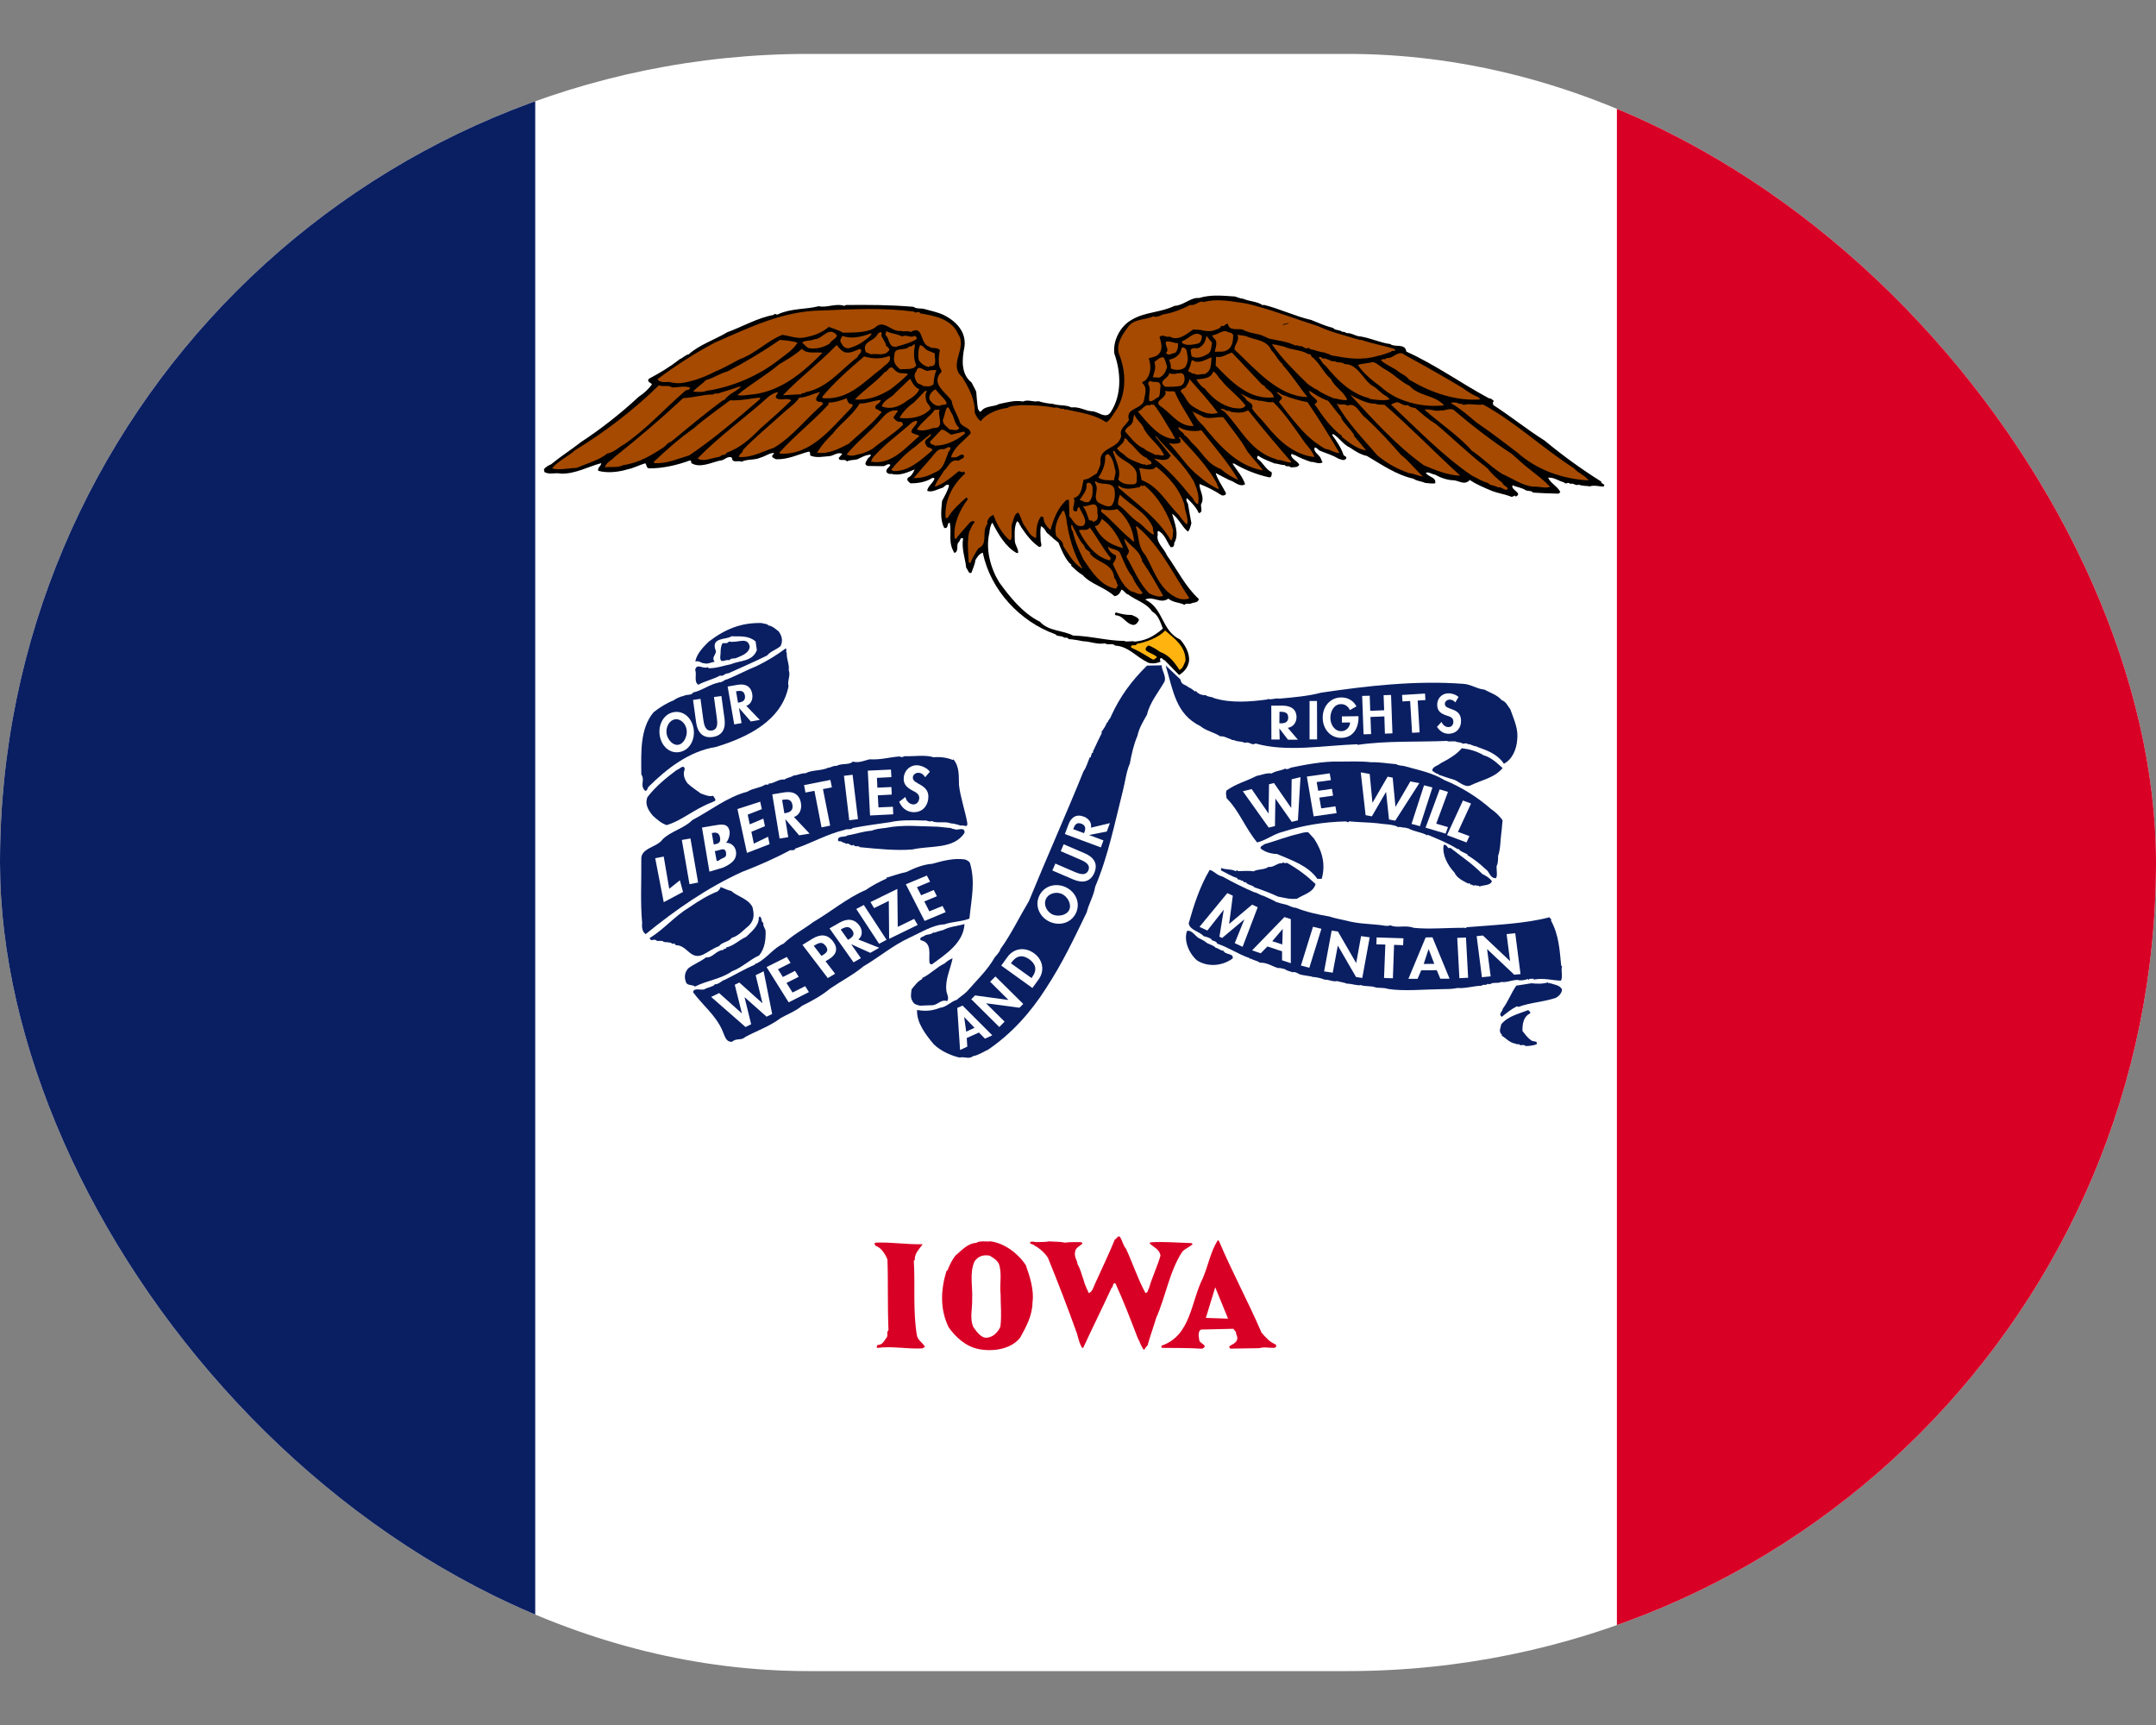 <?xml version="1.0" encoding="UTF-8"?> <svg xmlns="http://www.w3.org/2000/svg" width="20" height="16" viewBox="0 0 20 16" fill="none"><rect x="0" y="0" width="20" height="16" fill="#808080" stroke="none"/><g clip-path="url(#clip0_424_63329)"><path d="M20 0.5H0V15.5H20V0.5Z" fill="white"></path><path d="M14.999 15.5H20V0.5H14.999V15.5Z" fill="#D90026"></path><path d="M0 15.5H4.965V0.5H0V15.5Z" fill="#0A1F62"></path><path d="M8.559 11.541C8.529 11.583 8.482 11.627 8.486 11.685L8.477 11.695C8.491 11.918 8.467 12.161 8.506 12.388C8.516 12.435 8.566 12.459 8.58 12.493L8.556 12.507C8.42 12.514 8.27 12.484 8.143 12.502C8.123 12.501 8.138 12.484 8.14 12.475C8.188 12.476 8.201 12.436 8.227 12.403C8.238 12.383 8.222 12.354 8.242 12.338C8.232 12.107 8.24 11.874 8.232 11.682C8.213 11.633 8.173 11.57 8.122 11.555C8.118 11.542 8.104 11.542 8.12 11.526C8.276 11.52 8.39 11.543 8.559 11.541Z" fill="#D90026"></path><path d="M9.516 11.735C9.553 11.838 9.594 11.968 9.578 12.079C9.577 12.201 9.52 12.305 9.463 12.408C9.373 12.52 9.201 12.538 9.078 12.513C8.958 12.489 8.865 12.403 8.8 12.311C8.719 12.144 8.726 11.967 8.779 11.791C8.79 11.782 8.799 11.773 8.797 11.757C8.799 11.759 8.801 11.755 8.803 11.752C8.816 11.716 8.836 11.684 8.862 11.647C8.922 11.597 8.973 11.534 9.056 11.528C9.092 11.505 9.145 11.519 9.19 11.514C9.319 11.531 9.446 11.628 9.516 11.735Z" fill="#D90026"></path><path d="M10.446 11.584C10.51 11.723 10.554 11.86 10.625 11.992C10.65 11.993 10.647 11.964 10.658 11.95C10.687 11.848 10.735 11.75 10.765 11.647C10.759 11.589 10.7 11.567 10.665 11.534L10.671 11.523C10.798 11.515 10.909 11.526 11.052 11.53L11.064 11.541C11.032 11.567 10.996 11.581 10.968 11.609C10.849 11.79 10.814 12.024 10.725 12.225C10.698 12.316 10.67 12.389 10.645 12.48C10.629 12.492 10.623 12.512 10.61 12.521C10.582 12.481 10.579 12.457 10.553 12.408C10.49 12.244 10.421 12.064 10.347 11.903C10.315 11.899 10.332 11.935 10.312 11.944C10.227 12.129 10.134 12.315 10.05 12.498L10.041 12.505C10.015 12.469 10.003 12.415 9.99 12.368C9.906 12.132 9.812 11.89 9.721 11.666C9.693 11.623 9.644 11.577 9.596 11.553C9.589 11.537 9.555 11.547 9.555 11.522C9.568 11.513 9.593 11.517 9.609 11.521C9.645 11.52 9.704 11.521 9.733 11.514C9.779 11.518 9.833 11.516 9.881 11.526C9.915 11.519 9.974 11.522 10.019 11.521C10.028 11.518 10.042 11.527 10.04 11.537C10.018 11.557 9.977 11.572 9.973 11.611C9.963 11.662 9.993 11.687 9.996 11.727C10.024 11.772 10.033 11.822 10.052 11.873C10.062 11.916 10.083 11.954 10.1 11.994C10.131 11.984 10.142 11.944 10.154 11.916C10.217 11.777 10.289 11.626 10.342 11.496C10.36 11.493 10.369 11.455 10.389 11.472C10.41 11.503 10.418 11.551 10.446 11.584Z" fill="#D90026"></path><path d="M11.307 11.509C11.429 11.798 11.58 12.075 11.702 12.36C11.742 12.406 11.777 12.448 11.834 12.47C11.843 12.49 11.839 12.497 11.819 12.502C11.769 12.503 11.728 12.491 11.681 12.505L11.411 12.509C11.409 12.499 11.399 12.498 11.404 12.488C11.43 12.468 11.464 12.46 11.475 12.428C11.483 12.408 11.474 12.387 11.464 12.365L11.469 12.36L11.441 12.325L11.142 12.332C11.111 12.348 11.119 12.393 11.124 12.424C11.122 12.465 11.22 12.477 11.151 12.51C11.024 12.501 10.897 12.504 10.779 12.502C10.772 12.498 10.776 12.489 10.774 12.482C11.048 12.39 11.048 12.071 11.157 11.858C11.21 11.733 11.226 11.62 11.296 11.504L11.307 11.509" fill="#D90026"></path><path d="M9.265 11.72C9.298 11.81 9.271 11.912 9.282 12.004C9.282 12.115 9.293 12.194 9.28 12.305C9.263 12.349 9.218 12.397 9.169 12.405C9.108 12.422 9.064 12.357 9.033 12.315C8.991 12.239 9.022 12.13 9.018 12.051C9.025 11.94 8.991 11.81 9.04 11.7C9.077 11.647 9.127 11.637 9.182 11.647C9.214 11.669 9.243 11.682 9.265 11.72Z" fill="white"></path><path d="M11.392 12.231L11.186 12.224L11.273 11.94L11.392 12.231Z" fill="white"></path><path d="M10.95 6.302C10.961 6.356 10.988 6.343 11.028 6.376C11.049 6.383 11.068 6.401 11.086 6.414L11.091 6.408C11.118 6.437 11.144 6.449 11.186 6.448C11.205 6.466 11.238 6.46 11.262 6.475C11.417 6.524 11.602 6.509 11.762 6.487L11.757 6.482C11.794 6.494 11.827 6.473 11.867 6.48C11.986 6.47 12.142 6.456 12.254 6.425C12.672 6.363 13.134 6.309 13.575 6.343C13.646 6.347 13.699 6.39 13.769 6.396C13.825 6.426 13.89 6.446 13.93 6.494C13.973 6.509 13.983 6.545 14.01 6.578C14.046 6.679 14.087 6.764 14.074 6.863C14.068 6.949 14.029 7.044 13.951 7.084C13.908 7.017 13.829 6.973 13.758 6.948C13.74 6.94 13.708 6.931 13.69 6.921L13.671 6.921L13.677 6.919C13.653 6.914 13.632 6.896 13.611 6.904L13.616 6.899C13.603 6.892 13.582 6.897 13.569 6.898C13.551 6.882 13.52 6.888 13.499 6.876L13.428 6.877L13.428 6.872C13.15 6.884 12.865 6.869 12.593 6.909V6.903C12.272 6.915 11.935 6.978 11.647 6.896C11.613 6.92 11.589 6.874 11.548 6.89C11.524 6.878 11.493 6.878 11.472 6.874C11.456 6.869 11.443 6.861 11.425 6.864V6.859C11.39 6.85 11.353 6.824 11.32 6.83C11.262 6.792 11.186 6.778 11.135 6.735C10.906 6.623 10.883 6.405 10.813 6.172L10.95 6.302" fill="#0A1F62"></path><path d="M10.803 6.124C10.788 6.124 10.784 6.098 10.764 6.106C10.758 6.116 10.761 6.126 10.766 6.137C10.766 6.137 10.734 6.153 10.695 6.153C10.656 6.153 10.645 6.143 10.645 6.143C10.537 6.091 10.47 5.996 10.345 5.988C10.315 5.96 10.282 5.989 10.25 5.967C10.18 5.981 10.114 5.949 10.049 5.948C10.007 5.941 9.955 5.929 9.913 5.928C9.902 5.904 9.879 5.923 9.866 5.91C9.845 5.895 9.806 5.906 9.79 5.883C9.465 5.768 9.187 5.473 9.117 5.126C9.083 5.137 9.066 5.166 9.048 5.195C9.044 5.236 9.024 5.274 9.011 5.313C8.983 5.326 8.979 5.28 8.963 5.267C8.954 5.176 8.918 5.094 8.934 4.994C8.905 4.979 8.909 5.021 8.888 5.034C8.871 5.061 8.895 5.115 8.854 5.129C8.792 5.031 8.829 4.952 8.811 4.849C8.778 4.85 8.805 4.906 8.76 4.897C8.717 4.822 8.733 4.72 8.739 4.647C8.762 4.6 8.792 4.555 8.804 4.501C8.777 4.483 8.762 4.517 8.742 4.525C8.698 4.536 8.644 4.572 8.601 4.552C8.606 4.508 8.657 4.48 8.669 4.439C8.653 4.421 8.636 4.444 8.618 4.45C8.566 4.474 8.506 4.484 8.446 4.483C8.428 4.467 8.407 4.457 8.422 4.431C8.455 4.415 8.468 4.391 8.485 4.354C8.423 4.379 8.346 4.417 8.27 4.395C8.252 4.398 8.236 4.396 8.223 4.378C8.217 4.347 8.248 4.338 8.26 4.312C8.236 4.292 8.214 4.326 8.19 4.324L8.05 4.322C8.005 4.307 8.041 4.276 8.051 4.252C8.061 4.241 8.076 4.236 8.079 4.217C8.032 4.219 7.998 4.238 7.954 4.26C7.915 4.27 7.889 4.263 7.856 4.28C7.837 4.249 7.786 4.286 7.78 4.248L7.813 4.21C7.77 4.188 7.732 4.23 7.691 4.231C7.636 4.235 7.571 4.25 7.516 4.225C7.513 4.212 7.52 4.191 7.502 4.189C7.406 4.214 7.311 4.263 7.199 4.26C7.188 4.253 7.17 4.248 7.164 4.238C7.156 4.22 7.18 4.217 7.179 4.201C7.135 4.202 7.097 4.234 7.053 4.245C7.001 4.27 6.93 4.256 6.879 4.283C6.853 4.266 6.791 4.301 6.79 4.246C6.75 4.221 6.72 4.274 6.678 4.272C6.593 4.292 6.487 4.346 6.41 4.293C6.418 4.285 6.41 4.275 6.402 4.27C6.283 4.314 6.146 4.346 6.018 4.344C5.995 4.339 5.999 4.31 5.986 4.297C5.929 4.314 5.88 4.341 5.823 4.353C5.74 4.378 5.636 4.391 5.55 4.367C5.539 4.336 5.577 4.325 5.577 4.296C5.458 4.327 5.337 4.397 5.204 4.393C5.144 4.381 5.097 4.406 5.05 4.378C5.047 4.37 5.052 4.359 5.044 4.355C5.059 4.333 5.087 4.317 5.113 4.306C5.21 4.226 5.288 4.18 5.39 4.1C5.57 3.982 5.76 3.834 5.925 3.68C5.972 3.65 6.02 3.605 6.048 3.565C6.04 3.55 5.998 3.543 6.018 3.514C6.124 3.457 6.211 3.406 6.306 3.331C6.337 3.32 6.357 3.291 6.388 3.287C6.488 3.197 6.635 3.149 6.746 3.082C6.89 3.029 7.027 2.948 7.177 2.921C7.187 2.898 7.206 2.929 7.221 2.913C7.345 2.858 7.478 2.871 7.595 2.84C7.666 2.858 7.753 2.81 7.832 2.837L7.847 2.829C8.058 2.827 8.254 2.827 8.475 2.846C8.502 2.867 8.541 2.858 8.57 2.865C8.63 2.882 8.701 2.896 8.753 2.921C8.872 2.98 8.965 3.08 8.947 3.216C8.924 3.328 8.911 3.468 9.012 3.547C9.026 3.575 9.042 3.601 9.056 3.634C9.062 3.7 9.063 3.736 9.072 3.793C9.083 3.803 9.081 3.826 9.101 3.815C9.142 3.76 9.215 3.777 9.269 3.747C9.344 3.732 9.412 3.71 9.49 3.724C9.539 3.702 9.584 3.732 9.633 3.721C9.675 3.735 9.73 3.744 9.767 3.746C9.827 3.766 9.884 3.752 9.939 3.779C10.007 3.77 10.062 3.807 10.12 3.814C10.185 3.81 10.26 3.899 10.307 3.817C10.408 3.657 10.398 3.451 10.337 3.279C10.322 3.165 10.389 3.025 10.5 2.965C10.623 2.892 10.766 2.9 10.895 2.837C10.981 2.833 11.045 2.756 11.123 2.764C11.232 2.731 11.334 2.742 11.456 2.75C11.48 2.757 11.503 2.769 11.532 2.771C11.595 2.798 11.66 2.794 11.716 2.832L11.721 2.827C11.862 2.86 12.018 2.935 12.164 2.968C12.23 2.995 12.299 3.025 12.367 3.042C12.385 3.067 12.429 3.056 12.453 3.079C12.469 3.073 12.482 3.086 12.495 3.09C12.531 3.087 12.566 3.11 12.595 3.117C12.699 3.128 12.802 3.18 12.896 3.191C12.941 3.226 13.034 3.18 13.046 3.261C13.317 3.384 13.547 3.551 13.811 3.694C13.832 3.693 13.848 3.711 13.859 3.721C13.843 3.729 13.849 3.75 13.854 3.758C14.01 3.858 14.162 3.982 14.328 4.086C14.498 4.227 14.667 4.349 14.854 4.467C14.85 4.492 14.899 4.486 14.876 4.513C14.84 4.514 14.79 4.497 14.749 4.511C14.72 4.506 14.679 4.509 14.644 4.495C14.619 4.511 14.592 4.475 14.566 4.489C14.547 4.463 14.524 4.5 14.508 4.474C14.459 4.462 14.413 4.424 14.361 4.431C14.383 4.482 14.452 4.514 14.474 4.564L14.459 4.579C14.378 4.578 14.289 4.573 14.221 4.569C14.208 4.549 14.174 4.557 14.153 4.547C14.116 4.522 14.066 4.518 14.032 4.501C14.007 4.543 14.133 4.574 14.06 4.606L14.053 4.596C14.042 4.602 14.022 4.615 14.006 4.602C13.953 4.583 13.893 4.574 13.841 4.554C13.767 4.522 13.701 4.497 13.635 4.452C13.584 4.503 13.544 4.462 13.487 4.455C13.427 4.454 13.364 4.432 13.311 4.402C13.283 4.4 13.251 4.372 13.227 4.386C13.249 4.426 13.327 4.425 13.313 4.483C13.282 4.488 13.25 4.481 13.219 4.479C13.185 4.462 13.148 4.465 13.111 4.44C12.954 4.405 12.819 4.311 12.68 4.229C12.622 4.217 12.575 4.187 12.527 4.154C12.456 4.122 12.426 4.06 12.365 4.025L12.358 4.035C12.398 4.089 12.444 4.158 12.463 4.22C12.471 4.233 12.495 4.232 12.488 4.253C12.464 4.28 12.443 4.26 12.417 4.255C12.361 4.22 12.288 4.2 12.238 4.178C12.228 4.171 12.214 4.15 12.196 4.151C12.179 4.192 12.239 4.217 12.253 4.253C12.256 4.266 12.264 4.277 12.269 4.289C12.231 4.309 12.191 4.281 12.16 4.284C12.107 4.267 12.049 4.242 12.01 4.22C11.997 4.225 11.986 4.197 11.976 4.221C11.985 4.262 12.034 4.274 12.053 4.31C12.039 4.339 12.002 4.332 11.973 4.335C11.96 4.314 11.929 4.336 11.918 4.313C11.887 4.316 11.855 4.299 11.824 4.299C11.772 4.277 11.719 4.26 11.672 4.227C11.659 4.233 11.659 4.251 11.667 4.256C11.72 4.294 11.739 4.353 11.797 4.38C11.798 4.399 11.798 4.427 11.775 4.428C11.662 4.404 11.544 4.357 11.449 4.3C11.444 4.3 11.436 4.297 11.434 4.302C11.474 4.362 11.53 4.425 11.55 4.492C11.498 4.522 11.453 4.466 11.406 4.454C11.358 4.429 11.321 4.412 11.277 4.387C11.293 4.446 11.339 4.508 11.369 4.567C11.385 4.59 11.344 4.604 11.328 4.591C11.262 4.548 11.198 4.516 11.127 4.489C11.126 4.554 11.18 4.613 11.142 4.676C11.135 4.704 11.165 4.753 11.12 4.759C11.101 4.71 11.045 4.652 11.011 4.621C10.998 4.635 11.011 4.657 11.02 4.673C11.031 4.733 11.041 4.8 11.052 4.854C11.043 4.881 11.038 4.912 11.02 4.931C10.967 4.89 10.932 4.805 10.873 4.765C10.893 4.842 10.943 4.956 10.892 5.037C10.895 5.05 10.89 5.063 10.88 5.074L10.859 5.075C10.824 5.026 10.804 4.951 10.744 4.924C10.731 4.937 10.745 4.96 10.737 4.973C10.733 5.041 10.8 5.089 10.825 5.151C10.921 5.284 10.995 5.441 11.12 5.555C11.118 5.594 11.069 5.585 11.045 5.599C11.027 5.604 11.001 5.592 10.988 5.61C10.936 5.585 10.886 5.591 10.838 5.553C10.762 5.605 10.702 5.525 10.623 5.561C10.796 5.643 10.772 5.851 10.949 5.933C10.997 5.987 11.04 6.067 11.029 6.137C11.019 6.192 10.984 6.232 10.938 6.261L10.804 6.124" fill="black"></path><path d="M10.776 6.171C10.777 6.159 10.781 6.182 10.776 6.171C10.777 6.221 10.82 6.271 10.803 6.321C10.75 6.416 10.666 6.514 10.64 6.629C10.602 6.695 10.567 6.753 10.551 6.826C10.514 6.913 10.497 6.997 10.481 7.082C10.448 7.156 10.438 7.25 10.416 7.336C10.342 7.627 10.281 7.938 10.159 8.226C10.146 8.31 10.1 8.381 10.081 8.462C9.962 8.707 9.857 8.932 9.703 9.167C9.562 9.389 9.384 9.588 9.166 9.736C9.122 9.755 9.079 9.787 9.027 9.796C8.986 9.828 8.952 9.798 8.9 9.809C8.819 9.79 8.726 9.748 8.663 9.687C8.588 9.598 8.502 9.488 8.507 9.368C8.593 9.382 8.648 9.375 8.723 9.347C8.78 9.341 8.823 9.288 8.875 9.274C8.9 9.25 8.944 9.223 8.972 9.194C9.053 9.099 9.16 9 9.228 8.879C9.243 8.86 9.274 8.831 9.281 8.802C9.377 8.67 9.457 8.504 9.545 8.357C9.708 7.958 9.894 7.543 10.052 7.152C10.078 7.118 10.092 7.062 10.11 7.023C10.115 7.026 10.117 7.023 10.12 7.021V7.005C10.125 7.007 10.125 7.002 10.127 6.999C10.119 6.981 10.142 6.986 10.142 6.973L10.137 6.968L10.149 6.952L10.147 6.95L10.149 6.949C10.172 6.897 10.197 6.847 10.222 6.797L10.216 6.792C10.234 6.763 10.257 6.737 10.267 6.703C10.272 6.703 10.274 6.7 10.277 6.697C10.279 6.679 10.302 6.663 10.307 6.642C10.389 6.461 10.498 6.313 10.64 6.174L10.776 6.171" fill="#0A1F62"></path><path d="M11.509 2.807C11.559 2.814 11.601 2.823 11.651 2.838C11.847 2.891 12.037 2.965 12.23 3.026C12.341 3.08 12.472 3.109 12.585 3.145C12.595 3.14 12.609 3.16 12.627 3.152C12.729 3.189 12.844 3.205 12.939 3.239C12.955 3.27 12.91 3.242 12.905 3.263C12.867 3.274 12.83 3.293 12.789 3.299C12.626 3.347 12.505 3.324 12.349 3.296C12.333 3.283 12.304 3.279 12.283 3.269C12.236 3.265 12.196 3.245 12.152 3.238C12.149 3.22 12.126 3.233 12.113 3.231C12.1 3.229 12.075 3.201 12.047 3.212C12.041 3.194 12.016 3.212 12.005 3.2C11.932 3.165 11.848 3.159 11.77 3.14C11.754 3.13 11.73 3.123 11.712 3.113C11.651 3.09 11.583 3.09 11.528 3.057C11.486 3.045 11.398 3.073 11.391 3.003C11.365 3.001 11.358 3.034 11.329 3.022C11.317 3.054 11.286 3.052 11.26 3.065C11.218 3.077 11.174 3.07 11.135 3.06L11.069 3.056C11.008 3.097 10.929 3.169 10.849 3.121C10.819 3.137 10.784 3.091 10.756 3.128C10.767 3.159 10.786 3.219 10.764 3.263C10.739 3.311 10.69 3.312 10.656 3.323C10.681 3.393 10.678 3.476 10.624 3.529C10.614 3.537 10.598 3.537 10.596 3.553C10.649 3.596 10.619 3.664 10.61 3.722C10.581 3.798 10.437 3.786 10.473 3.894C10.448 3.944 10.379 3.974 10.401 4.044C10.375 4.169 10.2 4.142 10.208 4.28C10.214 4.316 10.189 4.355 10.174 4.392C10.13 4.414 10.105 4.446 10.053 4.449C10.034 4.515 10.038 4.601 9.958 4.62C9.99 4.651 9.916 4.754 9.989 4.742C9.997 4.729 9.991 4.703 10.012 4.705C10.031 4.757 10.098 4.833 10.05 4.876C9.974 4.898 9.957 4.823 9.92 4.79L9.916 4.637L9.893 4.637C9.811 4.712 9.774 4.812 9.745 4.916C9.716 4.891 9.679 4.848 9.68 4.801C9.675 4.793 9.667 4.791 9.657 4.791C9.614 4.846 9.613 4.917 9.612 4.99C9.552 4.975 9.535 4.916 9.499 4.87C9.475 4.831 9.472 4.792 9.445 4.754C9.404 4.77 9.405 4.822 9.387 4.859C9.376 4.912 9.395 4.958 9.378 5.008L9.362 5.008C9.298 4.952 9.247 4.865 9.216 4.777C9.19 4.783 9.165 4.81 9.158 4.841C9.166 4.864 9.143 4.878 9.141 4.896C9.119 4.959 9.157 5.054 9.077 5.085C9.044 5.132 9.025 5.171 9.002 5.221C8.994 5.224 8.992 5.217 8.986 5.214C8.982 5.123 8.969 5.025 8.991 4.933C9.008 4.904 9.013 4.87 9.041 4.846C9.035 4.82 9.009 4.839 8.999 4.844C8.956 4.895 8.902 4.951 8.865 5.001L8.856 4.991C8.841 4.866 8.9 4.732 8.979 4.629L8.965 4.614C8.899 4.673 8.835 4.729 8.79 4.805L8.772 4.805C8.758 4.642 8.838 4.494 8.95 4.395C8.955 4.385 8.945 4.38 8.942 4.372C8.921 4.394 8.913 4.363 8.89 4.373C8.823 4.427 8.757 4.488 8.671 4.514C8.686 4.461 8.729 4.416 8.757 4.366C8.805 4.324 8.814 4.255 8.893 4.274C8.905 4.256 8.955 4.255 8.939 4.221C8.912 4.204 8.889 4.241 8.863 4.242L8.822 4.242C8.851 4.145 8.931 4.1 9.004 4.02C9.003 3.96 8.922 3.967 8.903 3.913C8.883 3.846 8.838 3.789 8.828 3.719C8.777 3.64 8.643 3.568 8.719 3.464C8.755 3.445 8.712 3.415 8.712 3.389C8.706 3.348 8.707 3.293 8.719 3.249C8.695 3.215 8.643 3.24 8.619 3.214C8.53 3.193 8.571 3.007 8.447 3.08C8.423 3.063 8.387 3.081 8.358 3.069C8.27 3.084 8.199 2.956 8.118 3.038C8.041 3.089 7.918 3.084 7.819 3.086C7.782 3.061 7.73 3.049 7.688 3.032C7.627 3.085 7.547 3.116 7.463 3.13C7.394 3.145 7.328 3.115 7.257 3.106C7.12 3.159 7.006 3.281 6.864 3.331C6.789 3.369 6.72 3.412 6.637 3.445C6.544 3.494 6.454 3.527 6.353 3.548C6.298 3.559 6.262 3.555 6.204 3.543C6.17 3.544 6.115 3.55 6.099 3.517C6.261 3.396 6.445 3.275 6.631 3.178C6.956 3.035 7.268 2.883 7.622 2.88C7.914 2.868 8.182 2.852 8.477 2.89C8.496 2.915 8.523 2.874 8.537 2.907C8.676 2.929 8.83 2.96 8.891 3.104C8.974 3.23 8.793 3.382 8.925 3.496C8.985 3.594 9.047 3.704 9.042 3.827C9.053 3.855 9.072 3.891 9.099 3.906C9.151 3.832 9.265 3.793 9.346 3.783C9.379 3.759 9.426 3.766 9.468 3.758C9.569 3.758 9.681 3.761 9.781 3.782C9.809 3.77 9.841 3.801 9.87 3.79C9.873 3.808 9.898 3.792 9.909 3.802C10.043 3.831 10.15 3.844 10.263 3.917C10.305 3.892 10.329 3.835 10.362 3.792C10.447 3.64 10.448 3.46 10.385 3.295C10.347 3.207 10.402 3.115 10.455 3.046C10.513 2.952 10.612 2.973 10.7 2.934C10.726 2.947 10.762 2.928 10.786 2.917C10.871 2.905 10.962 2.869 11.042 2.828C11.091 2.84 11.124 2.782 11.166 2.802C11.277 2.769 11.405 2.792 11.51 2.807" fill="#A54A00"></path><path d="M7.764 3.111C7.757 3.144 7.713 3.153 7.695 3.188C7.639 3.223 7.564 3.242 7.498 3.228C7.474 3.213 7.461 3.195 7.44 3.177C7.471 3.153 7.52 3.165 7.556 3.146C7.627 3.15 7.689 3.016 7.764 3.111" fill="#A54A00"></path><path d="M8.369 3.121C8.41 3.097 8.448 3.142 8.486 3.113C8.491 3.121 8.515 3.131 8.5 3.147C8.443 3.182 8.379 3.196 8.314 3.216C8.236 3.225 8.255 3.134 8.212 3.106L8.222 3.072C8.264 3.095 8.322 3.096 8.369 3.121Z" fill="#A54A00"></path><path d="M8.182 3.125C8.195 3.153 8.219 3.184 8.22 3.208C8.236 3.218 8.265 3.243 8.239 3.259C8.201 3.304 8.133 3.277 8.076 3.286C8.06 3.273 8.029 3.276 8.026 3.251C8.003 3.16 8.115 3.166 8.142 3.097L8.165 3.079C8.194 3.086 8.165 3.11 8.182 3.125" fill="#A54A00"></path><path d="M11.959 2.995C11.941 3.011 11.915 3.004 11.897 3.02C11.904 2.996 11.936 3.006 11.948 2.995L11.954 3L11.959 2.995Z" fill="black"></path><path d="M8.087 3.093C8.07 3.13 8.021 3.155 7.995 3.176C7.951 3.205 7.92 3.216 7.869 3.231C7.83 3.229 7.813 3.203 7.797 3.17C7.789 3.147 7.809 3.133 7.814 3.115C7.896 3.147 7.996 3.124 8.071 3.094L8.087 3.093Z" fill="#A54A00"></path><path d="M7.398 3.178C7.356 3.247 7.289 3.288 7.22 3.341C7.033 3.488 6.79 3.59 6.559 3.624C6.517 3.64 6.471 3.636 6.429 3.632C6.454 3.602 6.513 3.562 6.549 3.525C6.624 3.505 6.673 3.465 6.748 3.445C6.915 3.358 7.077 3.261 7.234 3.153C7.281 3.155 7.354 3.164 7.398 3.178Z" fill="#A54A00"></path><path d="M11.44 3.108C11.439 3.157 11.435 3.222 11.379 3.25C11.342 3.269 11.306 3.259 11.269 3.263C11.274 3.224 11.304 3.171 11.259 3.135L11.243 3.11C11.3 3.109 11.345 3.045 11.401 3.085C11.414 3.08 11.435 3.095 11.44 3.108Z" fill="#A54A00"></path><path d="M11.149 3.115C11.15 3.143 11.142 3.171 11.119 3.185C11.073 3.196 11.002 3.211 10.968 3.181L10.962 3.166C11.025 3.149 11.083 3.056 11.149 3.115Z" fill="#A54A00"></path><path d="M11.795 3.251C11.838 3.292 11.855 3.346 11.9 3.379L11.897 3.384C11.98 3.473 12.058 3.596 12.128 3.683C11.857 3.676 11.653 3.431 11.451 3.241C11.453 3.191 11.504 3.156 11.477 3.105C11.498 3.107 11.527 3.114 11.553 3.116C11.647 3.158 11.749 3.148 11.795 3.251" fill="#A54A00"></path><path d="M11.244 3.18C11.234 3.217 11.241 3.271 11.194 3.288C11.159 3.31 11.096 3.332 11.054 3.304C11.048 3.286 11.048 3.265 11.045 3.244C11.07 3.213 11.105 3.245 11.133 3.219C11.171 3.195 11.186 3.155 11.191 3.114L11.244 3.18" fill="#A54A00"></path><path d="M7.769 3.21C7.79 3.235 7.812 3.258 7.838 3.268C7.896 3.28 7.934 3.248 7.981 3.236C8.008 3.269 7.958 3.286 7.956 3.312C7.792 3.435 7.679 3.597 7.471 3.638C7.464 3.656 7.44 3.636 7.432 3.657L7.263 3.666C7.416 3.504 7.595 3.372 7.756 3.205L7.774 3.204L7.769 3.21Z" fill="#A54A00"></path><path d="M8.488 3.194C8.476 3.264 8.472 3.324 8.5 3.389C8.47 3.436 8.399 3.419 8.352 3.426C8.302 3.388 8.283 3.354 8.297 3.294C8.295 3.211 8.398 3.261 8.436 3.213C8.46 3.22 8.469 3.192 8.488 3.194Z" fill="#A54A00"></path><path d="M8.607 3.251L8.672 3.278C8.665 3.31 8.695 3.379 8.651 3.395C8.639 3.399 8.625 3.391 8.618 3.404C8.581 3.4 8.544 3.372 8.523 3.341C8.514 3.295 8.518 3.237 8.535 3.201C8.567 3.205 8.58 3.241 8.607 3.251" fill="#A54A00"></path><path d="M7.63 3.272C7.446 3.458 7.252 3.619 7.002 3.656C6.948 3.659 6.888 3.676 6.841 3.664C6.959 3.563 7.111 3.479 7.226 3.38C7.298 3.337 7.378 3.291 7.439 3.235C7.482 3.288 7.572 3.261 7.63 3.272Z" fill="#A54A00"></path><path d="M10.926 3.182C10.932 3.21 10.925 3.247 10.905 3.271C10.873 3.277 10.835 3.306 10.816 3.272C10.852 3.241 10.804 3.21 10.816 3.169C10.858 3.16 10.887 3.185 10.926 3.182Z" fill="#A54A00"></path><path d="M12.137 3.285C12.158 3.28 12.161 3.295 12.167 3.308C12.238 3.358 12.277 3.459 12.346 3.515C12.379 3.589 12.466 3.632 12.498 3.709C12.46 3.718 12.41 3.698 12.368 3.693C12.318 3.671 12.263 3.649 12.22 3.616C12.184 3.602 12.159 3.579 12.13 3.561C12.011 3.444 11.896 3.332 11.799 3.194C11.833 3.193 11.873 3.208 11.912 3.215C11.978 3.247 12.071 3.243 12.137 3.285Z" fill="#A54A00"></path><path d="M11.018 3.31C11.021 3.339 11.014 3.38 10.991 3.409C10.958 3.436 10.898 3.437 10.861 3.417C10.863 3.389 10.857 3.36 10.844 3.337C10.898 3.325 10.952 3.293 10.959 3.233C10.961 3.223 10.979 3.217 10.987 3.227C11.016 3.242 11.009 3.281 11.018 3.31Z" fill="#A54A00"></path><path d="M8.251 3.301C8.278 3.357 8.205 3.385 8.183 3.414C8.013 3.54 7.879 3.709 7.637 3.694L7.626 3.683C7.73 3.554 7.875 3.426 8.016 3.306C8.097 3.33 8.173 3.331 8.251 3.301Z" fill="#A54A00"></path><path d="M11.709 3.568L11.738 3.585L11.732 3.59C11.762 3.616 11.806 3.641 11.818 3.685C11.589 3.713 11.421 3.54 11.277 3.39L11.281 3.309C11.331 3.323 11.379 3.284 11.428 3.27L11.708 3.568" fill="#A54A00"></path><path d="M10.827 3.402C10.815 3.447 10.798 3.481 10.754 3.503L10.694 3.499C10.708 3.444 10.726 3.42 10.709 3.358C10.735 3.339 10.757 3.31 10.794 3.315C10.813 3.343 10.816 3.374 10.827 3.402Z" fill="#A54A00"></path><path d="M11.239 3.315C11.232 3.373 11.242 3.44 11.175 3.47C11.138 3.466 11.107 3.487 11.078 3.465L11.057 3.465C11.052 3.452 11.031 3.452 11.021 3.442C11.035 3.413 11.045 3.385 11.052 3.35C11.065 3.327 11.081 3.361 11.099 3.355C11.154 3.361 11.192 3.329 11.239 3.315" fill="#A54A00"></path><path d="M13.569 3.599C13.614 3.633 13.67 3.668 13.712 3.683L13.733 3.705C13.499 3.721 13.271 3.64 13.073 3.522C13.035 3.474 12.996 3.472 12.953 3.431C12.906 3.404 12.859 3.381 12.813 3.346C12.813 3.317 12.853 3.345 12.86 3.321C12.928 3.33 12.97 3.238 13.034 3.294C13.208 3.389 13.4 3.497 13.569 3.599Z" fill="#A54A00"></path><path d="M12.303 3.329C12.331 3.336 12.353 3.358 12.384 3.35C12.4 3.368 12.449 3.354 12.473 3.377C12.598 3.374 12.646 3.529 12.736 3.581C12.783 3.606 12.812 3.653 12.865 3.677C12.873 3.69 12.886 3.688 12.889 3.706C12.822 3.718 12.77 3.709 12.704 3.7L12.704 3.694C12.536 3.654 12.406 3.529 12.296 3.391C12.264 3.374 12.256 3.335 12.232 3.317C12.24 3.309 12.253 3.312 12.261 3.316C12.271 3.335 12.287 3.318 12.303 3.329Z" fill="#A54A00"></path><path d="M8.337 3.457C8.364 3.467 8.4 3.456 8.424 3.471C8.373 3.521 8.324 3.562 8.262 3.61C8.162 3.672 8.054 3.716 7.931 3.705C8.015 3.615 8.126 3.545 8.207 3.452C8.238 3.446 8.245 3.394 8.282 3.412C8.298 3.432 8.314 3.447 8.337 3.457Z" fill="#A54A00"></path><path d="M8.686 3.431C8.671 3.473 8.662 3.518 8.66 3.564C8.629 3.591 8.601 3.584 8.561 3.58C8.548 3.564 8.525 3.565 8.509 3.552C8.492 3.524 8.468 3.478 8.499 3.446C8.52 3.367 8.577 3.454 8.615 3.438C8.636 3.43 8.668 3.434 8.686 3.431Z" fill="#A54A00"></path><path d="M12.849 3.426C12.939 3.476 12.995 3.542 13.077 3.58C13.16 3.676 13.313 3.663 13.396 3.76C13.191 3.782 12.958 3.727 12.806 3.585C12.737 3.535 12.65 3.467 12.596 3.385C12.634 3.371 12.687 3.372 12.736 3.358C12.775 3.367 12.81 3.406 12.849 3.426Z" fill="#A54A00"></path><path d="M11.327 3.524C11.391 3.608 11.484 3.669 11.554 3.761C11.531 3.801 11.476 3.786 11.44 3.784C11.33 3.758 11.253 3.7 11.175 3.603C11.143 3.586 11.117 3.55 11.098 3.519C11.152 3.512 11.233 3.516 11.255 3.445C11.289 3.462 11.301 3.504 11.327 3.524Z" fill="#A54A00"></path><path d="M10.988 3.503C10.991 3.534 10.982 3.563 10.953 3.579C10.909 3.588 10.854 3.589 10.808 3.587C10.733 3.529 10.842 3.514 10.847 3.459C10.897 3.495 10.978 3.417 10.988 3.503Z" fill="#A54A00"></path><path d="M8.448 3.522C8.464 3.551 8.489 3.599 8.528 3.609C8.504 3.672 8.442 3.694 8.39 3.734C8.329 3.775 8.259 3.8 8.18 3.77C8.197 3.707 8.267 3.693 8.305 3.645L8.438 3.517H8.453L8.448 3.522Z" fill="#A54A00"></path><path d="M6.235 3.594C6.3 3.593 6.342 3.577 6.4 3.594C6.4 3.625 6.369 3.61 6.353 3.628C6.156 3.799 6.012 3.966 5.794 4.119C5.739 4.147 5.696 4.197 5.634 4.206C5.555 4.27 5.446 4.298 5.348 4.34C5.277 4.341 5.189 4.364 5.121 4.345C5.172 4.276 5.273 4.234 5.334 4.176C5.609 4.009 5.885 3.797 6.112 3.574C6.154 3.591 6.196 3.567 6.235 3.594Z" fill="#A54A00"></path><path d="M6.868 3.594C6.812 3.639 6.758 3.656 6.717 3.714L6.712 3.709C6.543 3.832 6.382 3.968 6.223 4.099C6.197 4.102 6.179 4.132 6.159 4.147C6.043 4.223 5.928 4.293 5.782 4.314C5.728 4.341 5.673 4.327 5.611 4.334C5.625 4.286 5.672 4.272 5.702 4.238C5.917 4.067 6.13 3.886 6.337 3.693C6.433 3.689 6.523 3.658 6.617 3.659C6.63 3.64 6.661 3.658 6.677 3.644C6.741 3.625 6.803 3.605 6.868 3.583L6.868 3.594Z" fill="#A54A00"></path><path d="M11.297 3.829C11.217 3.857 11.133 3.814 11.064 3.769C11.011 3.737 10.994 3.669 10.954 3.634C10.951 3.605 10.985 3.607 11 3.591C11.01 3.568 11.033 3.546 11.033 3.515C11.121 3.615 11.214 3.716 11.297 3.829" fill="#A54A00"></path><path d="M10.766 3.578C10.759 3.617 10.765 3.646 10.75 3.683C10.719 3.688 10.699 3.728 10.662 3.721C10.648 3.669 10.683 3.611 10.653 3.567C10.648 3.552 10.658 3.536 10.671 3.533C10.705 3.556 10.757 3.521 10.766 3.578Z" fill="#A54A00"></path><path d="M7.216 3.638C7.216 3.656 7.19 3.667 7.199 3.69C7.238 3.723 7.298 3.683 7.34 3.713C7.243 3.809 7.148 3.891 7.051 3.977C6.96 4.07 6.865 4.155 6.741 4.199C6.723 4.234 6.702 4.206 6.682 4.234C6.659 4.241 6.643 4.243 6.617 4.249C6.57 4.261 6.513 4.28 6.471 4.252C6.672 4.045 6.924 3.865 7.133 3.676C7.159 3.657 7.185 3.641 7.216 3.638Z" fill="#A54A00"></path><path d="M7.604 3.728C7.624 3.72 7.627 3.741 7.638 3.745C7.487 3.871 7.353 4.051 7.178 4.154C7.066 4.19 6.977 4.246 6.854 4.239C6.853 4.21 6.892 4.204 6.892 4.173C7.006 4.053 7.134 3.951 7.264 3.832C7.315 3.784 7.377 3.746 7.415 3.688C7.475 3.689 7.544 3.649 7.607 3.637C7.597 3.66 7.533 3.717 7.603 3.728" fill="#A54A00"></path><path d="M8.679 3.611C8.714 3.66 8.757 3.69 8.781 3.734C8.782 3.767 8.74 3.745 8.724 3.763C8.677 3.77 8.651 3.744 8.624 3.709C8.608 3.67 8.646 3.625 8.679 3.611Z" fill="#A54A00"></path><path d="M8.599 3.626C8.579 3.66 8.585 3.696 8.598 3.732C8.609 3.75 8.633 3.768 8.631 3.794C8.56 3.871 8.446 3.889 8.344 3.876C8.374 3.821 8.425 3.77 8.476 3.735C8.514 3.698 8.542 3.666 8.581 3.626L8.599 3.626Z" fill="#A54A00"></path><path d="M7.051 3.701C6.833 3.888 6.629 4.064 6.395 4.223C6.289 4.254 6.181 4.305 6.068 4.295C6.068 4.29 6.066 4.287 6.063 4.285C6.18 4.175 6.306 4.063 6.436 3.972C6.541 3.879 6.667 3.793 6.772 3.713C6.876 3.718 6.957 3.695 7.05 3.688L7.051 3.701Z" fill="#A54A00"></path><path d="M10.897 3.632C10.941 3.743 11.016 3.843 11.073 3.951C10.944 3.959 10.873 3.846 10.78 3.778C10.675 3.715 10.839 3.699 10.809 3.624C10.842 3.636 10.863 3.625 10.897 3.632Z" fill="#A54A00"></path><path d="M7.903 3.745C7.924 3.765 7.888 3.789 7.876 3.805C7.7 3.986 7.512 4.227 7.233 4.207L7.233 4.194C7.383 4.029 7.544 3.907 7.687 3.75L7.684 3.734C7.741 3.735 7.801 3.714 7.855 3.694C7.858 3.717 7.872 3.748 7.895 3.748C7.898 3.75 7.9 3.748 7.903 3.745Z" fill="#A54A00"></path><path d="M8.171 3.71C8.164 3.75 8.112 3.745 8.121 3.789C8.139 3.799 8.16 3.807 8.179 3.822C8.1 3.925 7.97 4.024 7.875 4.115C7.788 4.158 7.692 4.215 7.58 4.199C7.613 4.139 7.668 4.078 7.722 4.025C7.798 3.924 7.911 3.851 7.974 3.743C8.039 3.745 8.106 3.714 8.171 3.71Z" fill="#A54A00"></path><path d="M12.321 3.718C12.359 3.764 12.399 3.823 12.442 3.869L12.443 3.882C12.477 3.936 12.528 3.982 12.563 4.036L12.558 4.04C12.595 4.082 12.638 4.135 12.673 4.178C12.592 4.167 12.509 4.102 12.446 4.051L12.451 4.046C12.342 3.965 12.267 3.857 12.194 3.747C12.207 3.742 12.228 3.726 12.212 3.71C12.19 3.682 12.143 3.66 12.145 3.623C12.2 3.661 12.258 3.696 12.321 3.718" fill="#A54A00"></path><path d="M11.906 3.665C11.977 3.694 12.053 3.716 12.129 3.73C12.231 3.879 12.334 4.046 12.426 4.202C12.382 4.203 12.339 4.168 12.292 4.163C12.194 4.106 12.12 4.042 12.04 3.948C11.984 3.884 11.919 3.8 11.866 3.731C11.863 3.71 11.902 3.707 11.888 3.681L11.84 3.638C11.869 3.635 11.883 3.663 11.906 3.665Z" fill="#A54A00"></path><path d="M11.67 3.712L11.67 3.717C11.714 3.713 11.757 3.738 11.811 3.729C11.92 3.836 12.015 3.98 12.104 4.105C12.136 4.146 12.178 4.189 12.193 4.239C12.01 4.219 11.869 4.097 11.746 3.944C11.705 3.89 11.65 3.845 11.614 3.788C11.637 3.736 11.566 3.732 11.555 3.696L11.507 3.65C11.565 3.677 11.61 3.71 11.67 3.712Z" fill="#A54A00"></path><path d="M12.762 3.745C12.786 3.757 12.809 3.752 12.843 3.754C13.082 3.961 13.29 4.178 13.546 4.412C13.431 4.409 13.31 4.359 13.207 4.315C12.953 4.133 12.737 3.891 12.526 3.662C12.597 3.701 12.684 3.746 12.762 3.745Z" fill="#A54A00"></path><path d="M8.82 3.821C8.854 3.864 8.851 3.93 8.899 3.97C8.876 4.007 8.839 3.979 8.81 3.985C8.789 3.959 8.744 3.94 8.746 3.893C8.766 3.869 8.775 3.703 8.82 3.821Z" fill="#A54A00"></path><path d="M8.717 3.8C8.69 3.853 8.773 3.975 8.659 3.97C8.597 3.99 8.555 4.001 8.505 3.984C8.551 3.91 8.625 3.867 8.671 3.801C8.691 3.8 8.694 3.8 8.717 3.8Z" fill="#A54A00"></path><path d="M10.704 3.754C10.766 3.828 10.82 3.936 10.88 4.026C10.88 4.044 10.901 4.051 10.899 4.072C10.753 4.067 10.646 3.921 10.555 3.817C10.594 3.806 10.623 3.74 10.666 3.762C10.673 3.744 10.691 3.757 10.704 3.754Z" fill="#A54A00"></path><path d="M8.332 3.808C8.317 3.829 8.304 3.848 8.287 3.872C8.308 3.9 8.327 3.918 8.363 3.912C8.371 3.924 8.387 3.94 8.369 3.948C8.285 4.028 8.192 4.082 8.095 4.162C8.069 4.178 8.033 4.194 8 4.206C7.953 4.212 7.899 4.244 7.854 4.214C7.955 4.092 8.068 4.009 8.17 3.892C8.21 3.845 8.256 3.797 8.319 3.808H8.332Z" fill="#A54A00"></path><path d="M12.5 3.763C12.577 3.725 12.616 3.841 12.666 3.874C12.791 3.989 12.893 4.101 12.997 4.22C13.066 4.271 13.136 4.363 13.199 4.419C13.153 4.415 13.116 4.392 13.069 4.388C12.953 4.346 12.874 4.302 12.778 4.225C12.661 4.088 12.493 3.917 12.4 3.742C12.435 3.765 12.468 3.738 12.5 3.763Z" fill="#A54A00"></path><path d="M13.057 3.757C13.078 3.775 13.102 3.781 13.128 3.784C13.192 3.839 13.245 3.888 13.316 3.93C13.46 4.049 13.632 4.217 13.783 4.331C13.791 4.336 13.794 4.349 13.807 4.343L13.802 4.349C13.84 4.397 13.887 4.44 13.94 4.481L13.938 4.486C13.938 4.491 13.946 4.491 13.951 4.491L13.946 4.497C13.962 4.507 13.98 4.516 13.988 4.532C13.963 4.566 13.934 4.509 13.895 4.521C13.868 4.5 13.827 4.507 13.805 4.481C13.748 4.464 13.703 4.437 13.65 4.409C13.375 4.22 13.153 3.986 12.903 3.752C12.927 3.741 12.934 3.736 12.963 3.73C12.997 3.739 13.024 3.77 13.057 3.756" fill="#A54A00"></path><path d="M13.512 3.734C13.528 3.749 13.559 3.74 13.578 3.756C13.632 3.739 13.7 3.761 13.758 3.752C14.056 3.914 14.319 4.164 14.599 4.342C14.645 4.393 14.699 4.405 14.737 4.456C14.495 4.443 14.258 4.36 14.075 4.197C13.953 4.104 13.82 4.002 13.694 3.917C13.616 3.851 13.547 3.79 13.46 3.74C13.465 3.729 13.494 3.734 13.512 3.734Z" fill="#A54A00"></path><path d="M11.422 3.821C11.475 3.828 11.532 3.834 11.578 3.805C11.699 3.958 11.843 4.129 11.977 4.282V4.29C11.93 4.291 11.888 4.261 11.847 4.267L11.846 4.262C11.605 4.194 11.523 3.994 11.363 3.822L11.323 3.795C11.351 3.781 11.373 3.82 11.399 3.809L11.422 3.821Z" fill="#A54A00"></path><path d="M11.165 3.869C11.228 3.89 11.285 3.863 11.348 3.87C11.423 3.975 11.511 4.077 11.571 4.187C11.622 4.254 11.667 4.297 11.716 4.363C11.477 4.324 11.306 4.128 11.162 3.949C11.135 3.924 11.101 3.888 11.082 3.852L11.062 3.816C11.092 3.836 11.133 3.846 11.165 3.868" fill="#A54A00"></path><path d="M10.615 3.984C10.67 4.079 10.757 4.127 10.798 4.222C10.772 4.233 10.743 4.211 10.72 4.221C10.693 4.201 10.641 4.19 10.614 4.161C10.543 4.134 10.489 4.06 10.436 4.001C10.446 3.954 10.498 3.956 10.509 3.906C10.514 3.885 10.514 3.859 10.524 3.846C10.543 3.898 10.599 3.93 10.615 3.985" fill="#A54A00"></path><path d="M13.502 3.817C13.666 3.956 13.841 4.09 14.021 4.208C14.076 4.254 14.132 4.31 14.188 4.351C14.251 4.404 14.323 4.452 14.379 4.516C14.33 4.532 14.277 4.51 14.223 4.514C14.118 4.503 14.031 4.438 13.939 4.398C13.841 4.34 13.758 4.251 13.653 4.18C13.535 4.045 13.347 3.919 13.214 3.8C13.269 3.789 13.309 3.819 13.363 3.807C13.415 3.811 13.464 3.771 13.502 3.817Z" fill="#A54A00"></path><path d="M8.509 3.908C8.504 3.948 8.455 3.969 8.454 4.009C8.477 4.029 8.503 4.028 8.53 4.043C8.399 4.152 8.27 4.317 8.079 4.282L8.096 4.245C8.211 4.115 8.339 4.027 8.464 3.915C8.48 3.912 8.493 3.896 8.509 3.908Z" fill="#A54A00"></path><path d="M8.824 4.032C8.863 4.023 8.902 4.012 8.941 4.003C8.946 4.008 8.954 4.013 8.951 4.021C8.877 4.085 8.774 4.134 8.672 4.134L8.654 4.121L8.649 4.127C8.638 4.114 8.622 4.112 8.63 4.093L8.734 3.984C8.766 3.986 8.798 4.019 8.824 4.032Z" fill="#A54A00"></path><path d="M11.145 3.991C11.263 4.142 11.396 4.293 11.488 4.452C11.433 4.43 11.378 4.397 11.322 4.349C11.193 4.302 11.154 4.194 11.059 4.11C11.037 4.087 11.016 4.051 10.987 4.036C10.976 4.001 10.929 4.001 10.933 3.96C10.989 3.997 11.077 4.006 11.145 3.991Z" fill="#A54A00"></path><path d="M8.636 4.023C8.637 4.07 8.554 4.069 8.591 4.128C8.6 4.161 8.644 4.145 8.65 4.176C8.542 4.267 8.43 4.376 8.284 4.369L8.268 4.354C8.332 4.279 8.405 4.202 8.49 4.143C8.533 4.103 8.59 4.06 8.636 4.023Z" fill="#A54A00"></path><path d="M10.724 4.047C10.85 4.192 10.985 4.307 11.077 4.471C11.102 4.533 11.13 4.605 11.113 4.676C11.076 4.666 11.078 4.625 11.046 4.602C10.947 4.479 10.832 4.349 10.705 4.253C10.752 4.26 10.791 4.277 10.838 4.255L10.861 4.226L10.716 4.048L10.724 4.047" fill="#A54A00"></path><path d="M11.291 4.49C11.289 4.508 11.31 4.515 11.302 4.537C11.234 4.504 11.178 4.466 11.123 4.418C11.014 4.335 10.936 4.207 10.842 4.109C10.882 4.119 10.908 4.118 10.946 4.107C10.954 4.099 10.949 4.087 10.951 4.076L10.935 4.061L10.945 4.053C11.071 4.193 11.201 4.32 11.291 4.49Z" fill="#A54A00"></path><path d="M10.483 4.11C10.541 4.16 10.571 4.222 10.64 4.249C10.645 4.268 10.684 4.271 10.682 4.3C10.67 4.313 10.646 4.306 10.63 4.317C10.625 4.301 10.61 4.309 10.599 4.307C10.541 4.282 10.471 4.266 10.428 4.217C10.407 4.202 10.375 4.182 10.361 4.159C10.387 4.132 10.431 4.108 10.43 4.067C10.456 4.061 10.464 4.102 10.483 4.109" fill="#A54A00"></path><path d="M8.814 4.149C8.827 4.172 8.791 4.188 8.792 4.212C8.767 4.267 8.755 4.342 8.691 4.373C8.624 4.408 8.559 4.438 8.476 4.434C8.537 4.358 8.603 4.291 8.669 4.209C8.692 4.18 8.715 4.161 8.749 4.166C8.772 4.168 8.785 4.141 8.814 4.149Z" fill="#A54A00"></path><path d="M10.339 4.183C10.383 4.286 10.563 4.29 10.545 4.436C10.545 4.451 10.551 4.485 10.523 4.491C10.466 4.497 10.408 4.491 10.373 4.448C10.405 4.361 10.346 4.263 10.323 4.184L10.339 4.183Z" fill="#A54A00"></path><path d="M10.342 4.349C10.359 4.385 10.336 4.42 10.335 4.454C10.285 4.455 10.23 4.459 10.188 4.429C10.228 4.373 10.258 4.299 10.251 4.234C10.256 4.222 10.274 4.203 10.287 4.216C10.322 4.254 10.334 4.303 10.342 4.349Z" fill="#A54A00"></path><path d="M10.988 4.687C10.989 4.739 11.03 4.813 11.011 4.865C10.979 4.84 10.957 4.804 10.933 4.774C10.818 4.659 10.75 4.515 10.592 4.454C10.579 4.417 10.58 4.376 10.566 4.342C10.618 4.343 10.687 4.376 10.725 4.329C10.831 4.412 10.951 4.542 10.988 4.687Z" fill="#A54A00"></path><path d="M10.336 4.529C10.348 4.581 10.344 4.656 10.308 4.693C10.264 4.705 10.227 4.68 10.19 4.662C10.135 4.619 10.193 4.548 10.166 4.494C10.163 4.483 10.152 4.471 10.163 4.463C10.216 4.508 10.301 4.462 10.336 4.529Z" fill="#A54A00"></path><path d="M10.135 4.518C10.136 4.56 10.14 4.624 10.099 4.656C10.057 4.665 10.049 4.645 10.015 4.638C10.043 4.59 10.091 4.545 10.077 4.488C10.113 4.459 10.129 4.497 10.135 4.518Z" fill="#A54A00"></path><path d="M10.57 4.519L10.588 4.5C10.599 4.523 10.611 4.492 10.622 4.507C10.744 4.606 10.841 4.773 10.884 4.923C10.877 4.947 10.885 4.99 10.863 5.015C10.741 4.806 10.553 4.681 10.375 4.523L10.374 4.5C10.43 4.553 10.505 4.528 10.57 4.519Z" fill="#A54A00"></path><path d="M10.696 4.896C10.691 4.927 10.707 4.929 10.702 4.96C10.652 4.938 10.609 4.879 10.564 4.847C10.49 4.804 10.439 4.722 10.373 4.682C10.367 4.653 10.379 4.614 10.389 4.588C10.485 4.685 10.64 4.756 10.696 4.896Z" fill="#A54A00"></path><path d="M10.181 4.733C10.174 4.764 10.198 4.8 10.17 4.827L10.137 4.843C10.142 4.817 10.113 4.836 10.102 4.823C10.089 4.786 10.075 4.733 10.045 4.694C10.098 4.708 10.174 4.629 10.181 4.733Z" fill="#A54A00"></path><path d="M10.233 4.727C10.275 4.733 10.322 4.735 10.364 4.721C10.452 4.8 10.511 4.902 10.521 5.025C10.506 5.019 10.495 5.005 10.482 4.994C10.381 4.913 10.311 4.819 10.216 4.748L10.215 4.724L10.233 4.724V4.727Z" fill="#A54A00"></path><path d="M10.669 5.912C10.738 5.877 10.787 5.83 10.787 5.83C10.764 5.771 10.745 5.706 10.694 5.676L10.7 5.674H10.689C10.638 5.594 10.539 5.57 10.467 5.515C10.441 5.51 10.424 5.472 10.403 5.469C10.391 5.498 10.376 5.524 10.339 5.53C10.244 5.444 10.121 5.421 10.041 5.332C9.996 5.307 9.972 5.278 9.935 5.246L9.94 5.24C9.887 5.2 9.848 5.104 9.818 5.032L9.77 4.994C9.761 4.985 9.75 4.97 9.736 4.969L9.741 4.964C9.691 4.939 9.703 4.902 9.656 4.88C9.647 4.929 9.653 4.973 9.654 5.021C9.657 5.036 9.673 5.075 9.639 5.073C9.568 5.025 9.517 4.956 9.469 4.884L9.471 4.881C9.453 4.869 9.455 4.837 9.434 4.836C9.406 4.885 9.413 4.971 9.414 5.018C9.418 5.062 9.447 5.087 9.445 5.129H9.43C9.329 5.072 9.264 4.961 9.205 4.848C9.187 4.872 9.18 4.914 9.178 4.942C9.14 5.096 9.191 5.275 9.269 5.401C9.365 5.534 9.486 5.687 9.647 5.767C9.727 5.856 9.86 5.845 9.954 5.895C10.126 5.9 10.265 5.943 10.43 5.945C10.451 5.958 10.499 5.941 10.527 5.951C10.527 5.951 10.6 5.947 10.669 5.912" fill="white"></path><path d="M10.695 5.925C10.613 5.963 10.548 5.971 10.548 5.971C10.538 5.991 10.514 5.984 10.504 5.985C10.493 5.988 10.486 6 10.496 6.008C10.565 6.038 10.628 6.078 10.686 6.113C10.705 6.126 10.717 6.107 10.733 6.096C10.711 6.068 10.667 6.062 10.632 6.034C10.617 6.016 10.639 5.994 10.655 5.987C10.692 6.001 10.726 6.021 10.76 6.046C10.844 6.076 10.893 6.14 10.941 6.214C10.975 6.2 10.982 6.161 10.997 6.13C11.001 5.999 10.899 5.925 10.808 5.848C10.808 5.848 10.778 5.887 10.695 5.925" fill="#FFB30F"></path><path d="M9.85 5.023C9.862 5.037 9.86 5.064 9.871 5.078C9.92 5.149 9.963 5.234 10.042 5.274C9.956 5.13 9.911 4.968 9.889 4.796L9.872 4.739C9.843 4.735 9.851 4.768 9.831 4.779C9.802 4.841 9.776 4.902 9.799 4.974L9.85 5.023Z" fill="#A54A00"></path><path d="M10.419 5.084C10.301 5.055 10.208 4.995 10.156 4.879C10.195 4.88 10.208 4.839 10.22 4.813C10.315 4.875 10.377 4.983 10.419 5.084Z" fill="#A54A00"></path><path d="M9.945 4.87C9.983 4.94 10.008 5.01 10.059 5.063C10.062 5.097 10.099 5.106 10.115 5.127L10.11 5.132C10.174 5.224 10.325 5.219 10.336 5.361C10.36 5.379 10.356 5.41 10.371 5.431C10.361 5.441 10.359 5.46 10.349 5.46C10.207 5.434 10.124 5.296 10.051 5.19C10.01 5.106 9.972 5.023 9.952 4.93C9.938 4.912 9.935 4.886 9.937 4.87H9.945Z" fill="#A54A00"></path><path d="M10.303 5.175L10.298 5.198C10.165 5.172 10.068 5.042 10.008 4.919C10.039 4.905 10.087 4.93 10.109 4.893C10.174 4.975 10.231 5.09 10.303 5.175Z" fill="#A54A00"></path><path d="M10.547 4.883C10.756 5.056 10.885 5.326 11.033 5.549C11.007 5.562 10.968 5.56 10.939 5.553C10.761 5.49 10.71 5.298 10.626 5.15C10.551 5.07 10.569 4.971 10.536 4.884L10.547 4.883Z" fill="#A54A00"></path><path d="M10.596 5.207C10.674 5.32 10.72 5.405 10.79 5.526C10.754 5.545 10.702 5.522 10.662 5.505C10.569 5.413 10.517 5.282 10.449 5.164C10.456 5.14 10.485 5.124 10.466 5.093C10.454 5.06 10.428 5.027 10.432 4.995C10.488 5.069 10.575 5.104 10.596 5.207Z" fill="#A54A00"></path><path d="M10.396 5.142C10.427 5.214 10.454 5.288 10.505 5.35C10.522 5.399 10.565 5.455 10.597 5.496L10.597 5.506C10.558 5.523 10.529 5.487 10.492 5.485C10.405 5.43 10.369 5.321 10.323 5.232C10.338 5.205 10.361 5.179 10.35 5.15C10.313 5.138 10.281 5.103 10.277 5.068C10.309 5.102 10.379 5.087 10.396 5.142Z" fill="#A54A00"></path><path d="M10.498 5.704C10.519 5.714 10.553 5.723 10.566 5.749C10.556 5.773 10.541 5.794 10.515 5.797C10.439 5.786 10.425 5.711 10.349 5.707C10.338 5.697 10.341 5.684 10.354 5.681C10.404 5.696 10.448 5.705 10.498 5.704Z" fill="black"></path><path d="M7.128 5.801C7.167 5.806 7.199 5.839 7.223 5.856C7.25 5.895 7.266 5.936 7.242 5.991C7.206 6.026 7.151 6.037 7.116 6.08C6.997 6.139 6.874 6.192 6.755 6.246C6.723 6.242 6.711 6.278 6.68 6.266C6.615 6.301 6.543 6.316 6.478 6.351C6.434 6.324 6.466 6.258 6.449 6.214C6.461 6.146 6.525 6.21 6.566 6.188L6.574 6.198C6.649 6.199 6.719 6.172 6.784 6.16C6.862 6.124 6.979 6.14 7.021 6.03L7.009 5.949C6.945 5.896 6.877 5.903 6.784 5.902C6.743 5.935 6.599 5.909 6.635 6.023C6.66 6.067 6.59 6.094 6.63 6.137C6.591 6.146 6.56 6.162 6.532 6.152C6.498 6.151 6.489 6.125 6.45 6.136C6.462 6.063 6.528 5.997 6.574 5.952C6.725 5.836 6.875 5.773 7.068 5.779C7.083 5.787 7.117 5.783 7.128 5.801" fill="#0A1F62"></path><path d="M6.955 5.998C6.949 6.058 6.884 6.08 6.84 6.099C6.812 6.115 6.788 6.098 6.765 6.124C6.726 6.112 6.683 6.162 6.681 6.097C6.688 6.048 6.679 6.009 6.702 5.966C6.723 5.963 6.749 5.973 6.761 5.95C6.843 5.969 6.935 5.899 6.955 5.998Z" fill="#0A1F62"></path><path d="M7.298 6.055C7.297 6.125 7.323 6.153 7.317 6.218C7.336 6.265 7.301 6.318 7.315 6.364C7.252 6.688 6.927 6.841 6.642 6.928C6.395 6.967 6.188 7.127 6.017 7.297C6.004 7.308 6.01 7.334 5.984 7.335C5.931 7.279 5.987 7.244 5.949 7.182C5.948 6.979 5.935 6.761 6.062 6.607C6.118 6.562 6.188 6.519 6.247 6.497C6.265 6.483 6.306 6.461 6.34 6.456C6.368 6.437 6.413 6.454 6.43 6.423C6.513 6.405 6.585 6.346 6.665 6.332L6.663 6.326C6.687 6.342 6.72 6.302 6.745 6.301C6.839 6.263 6.928 6.214 7.019 6.178C7.119 6.129 7.207 6.075 7.289 6.014C7.302 6.026 7.287 6.04 7.297 6.055" fill="#0A1F62"></path><path d="M8.392 7.014C8.476 7.017 8.585 6.999 8.661 7.024C8.715 7.018 8.786 7.026 8.838 7.049L8.844 7.043C8.902 7.112 8.893 7.195 8.896 7.281C8.908 7.393 8.953 7.519 8.973 7.633C8.98 7.685 8.935 7.647 8.914 7.658C8.888 7.651 8.854 7.638 8.82 7.637C8.767 7.615 8.685 7.64 8.645 7.615C8.622 7.628 8.595 7.605 8.575 7.611C8.455 7.606 8.345 7.606 8.257 7.626C8.135 7.644 8.029 7.657 7.912 7.68C7.891 7.701 7.857 7.684 7.837 7.697C7.678 7.734 7.532 7.818 7.377 7.871C7.37 7.897 7.335 7.878 7.32 7.891C7.178 7.967 7.031 8.03 6.884 8.087C6.559 8.235 6.269 8.437 5.99 8.664C5.958 8.646 5.952 8.597 5.957 8.563C5.939 8.366 5.951 8.181 5.949 7.973C5.941 7.864 6.095 7.86 6.145 7.787C6.222 7.709 6.344 7.686 6.423 7.606C6.593 7.517 6.744 7.393 6.933 7.343C6.989 7.308 7.044 7.312 7.101 7.277C7.111 7.277 7.124 7.281 7.132 7.273L7.129 7.268C7.178 7.27 7.224 7.222 7.277 7.231C7.297 7.213 7.336 7.212 7.362 7.193C7.398 7.192 7.429 7.171 7.473 7.172C7.53 7.14 7.619 7.151 7.683 7.121C7.707 7.12 7.735 7.099 7.761 7.104C7.805 7.077 7.881 7.098 7.911 7.064C7.966 7.079 8.013 7.056 8.065 7.043C8.179 7.048 8.231 7.026 8.345 7.016C8.364 7.028 8.376 7.02 8.392 7.014" fill="#0A1F62"></path><path d="M13.762 7.005C13.83 7.024 13.883 7.073 13.939 7.124C13.863 7.216 13.749 7.232 13.643 7.284C13.594 7.308 13.543 7.257 13.496 7.235C13.438 7.218 13.388 7.201 13.341 7.184L13.344 7.178C13.32 7.179 13.304 7.158 13.288 7.151C13.28 7.112 13.342 7.101 13.365 7.079C13.432 7.044 13.514 6.998 13.56 6.94C13.633 6.949 13.701 6.968 13.762 7.005Z" fill="#0A1F62"></path><path d="M6.352 7.135C6.333 7.179 6.347 7.226 6.379 7.267C6.416 7.302 6.464 7.332 6.501 7.36C6.538 7.372 6.577 7.392 6.616 7.381C6.621 7.396 6.64 7.406 6.635 7.427C6.604 7.444 6.56 7.457 6.527 7.476C6.411 7.531 6.303 7.619 6.184 7.653C6.134 7.636 6.1 7.605 6.057 7.567C6.012 7.514 5.979 7.457 6.007 7.392C6.085 7.291 6.185 7.211 6.277 7.142C6.298 7.141 6.344 7.08 6.352 7.135Z" fill="#0A1F62"></path><path d="M12.718 7.07C12.804 7.068 12.87 7.082 12.953 7.088C12.969 7.101 13 7.1 13.024 7.105C13.158 7.143 13.28 7.164 13.402 7.237C13.554 7.299 13.707 7.394 13.83 7.503C13.869 7.528 13.917 7.574 13.939 7.61C13.934 7.639 13.933 7.683 13.928 7.717C13.917 7.793 13.921 7.87 13.897 7.939C13.897 7.965 13.898 8.006 13.883 8.033C13.881 8.064 13.893 8.121 13.878 8.145C13.818 8.148 13.822 8.086 13.777 8.058C13.726 8.01 13.671 7.967 13.61 7.93L13.615 7.926C13.586 7.909 13.549 7.9 13.528 7.872L13.523 7.877C13.431 7.819 13.344 7.785 13.244 7.743L13.239 7.748C13.189 7.718 13.116 7.714 13.066 7.684C13.055 7.684 13.031 7.672 13.018 7.677C13.003 7.672 12.984 7.667 12.961 7.673L12.966 7.668C12.908 7.643 12.841 7.647 12.778 7.636C12.694 7.627 12.598 7.627 12.514 7.618C12.507 7.636 12.496 7.621 12.486 7.619C12.28 7.623 12.085 7.656 11.901 7.715C11.816 7.735 11.747 7.793 11.662 7.814C11.546 7.673 11.501 7.529 11.379 7.404C11.373 7.37 11.37 7.36 11.377 7.333C11.464 7.269 11.563 7.246 11.656 7.197C11.708 7.188 11.746 7.167 11.796 7.174C11.84 7.147 11.879 7.151 11.922 7.129C11.933 7.14 11.959 7.131 11.975 7.12C12.101 7.094 12.278 7.059 12.424 7.064C12.515 7.064 12.627 7.059 12.718 7.07" fill="#0A1F62"></path><path d="M8.826 7.681C8.829 7.691 8.848 7.685 8.858 7.693C8.882 7.703 8.954 7.665 8.947 7.725C8.849 7.88 8.627 7.841 8.464 7.879C8.305 7.892 8.14 7.873 7.976 7.858C7.965 7.838 7.932 7.862 7.918 7.836C7.892 7.857 7.879 7.813 7.848 7.827C7.834 7.812 7.821 7.82 7.805 7.805C7.8 7.8 7.769 7.811 7.774 7.787C7.778 7.746 7.841 7.773 7.867 7.744V7.748C7.945 7.734 8.001 7.712 8.085 7.705C8.123 7.689 8.165 7.685 8.217 7.679C8.38 7.646 8.54 7.666 8.699 7.668C8.746 7.672 8.777 7.677 8.826 7.681Z" fill="#0A1F62"></path><path d="M12.19 7.779C12.265 7.894 12.299 8.013 12.261 8.151L12.221 8.152C12.133 8.027 11.978 7.978 11.846 7.921C11.789 7.92 11.731 7.901 11.694 7.87C11.688 7.847 11.717 7.844 11.727 7.831C11.833 7.8 11.942 7.758 12.043 7.735C12.063 7.73 12.107 7.715 12.136 7.72L12.19 7.779" fill="#0A1F62"></path><path d="M13.453 7.863C13.554 7.944 13.657 8.009 13.75 8.106C13.784 8.123 13.818 8.143 13.84 8.174C13.823 8.216 13.762 8.207 13.724 8.223C13.718 8.208 13.69 8.219 13.682 8.209C13.664 8.227 13.661 8.196 13.64 8.207C13.643 8.2 13.635 8.197 13.629 8.192C13.624 8.192 13.621 8.195 13.622 8.197C13.574 8.17 13.519 8.15 13.492 8.093C13.428 8.025 13.376 7.927 13.392 7.838C13.426 7.824 13.425 7.882 13.453 7.863Z" fill="#0A1F62"></path><path d="M9 8.013C9.049 8.188 9.01 8.338 8.993 8.52C8.921 8.55 8.835 8.547 8.76 8.574C8.656 8.577 8.54 8.65 8.434 8.699C8.285 8.767 8.149 8.882 8.01 8.963C7.918 9.04 7.802 9.1 7.7 9.17C7.623 9.234 7.53 9.285 7.44 9.329C7.379 9.38 7.309 9.405 7.242 9.443C7.14 9.52 7.023 9.559 6.912 9.619C6.877 9.654 6.829 9.626 6.791 9.663C6.731 9.667 6.722 9.603 6.7 9.556C6.637 9.414 6.52 9.326 6.429 9.203C6.436 9.159 6.499 9.186 6.533 9.177C6.561 9.158 6.603 9.157 6.631 9.133L6.626 9.129C6.667 9.135 6.69 9.096 6.726 9.087C6.819 9.041 6.909 8.987 7.005 8.946C7.007 8.928 7.02 8.943 7.027 8.932C7.115 8.886 7.178 8.791 7.268 8.753C7.347 8.676 7.451 8.622 7.545 8.552C7.702 8.46 7.866 8.324 8.031 8.255C8.093 8.212 8.152 8.182 8.227 8.147L8.222 8.141C8.284 8.124 8.348 8.1 8.408 8.088C8.48 8.053 8.565 8.017 8.648 8.012C8.744 7.985 8.85 7.956 8.953 7.972C8.973 7.98 8.997 7.992 9 8.013Z" fill="#0A1F62"></path><path d="M11.942 8.005C12.044 8.063 12.121 8.121 12.204 8.2C12.18 8.281 12.091 8.296 12.032 8.336C11.967 8.343 11.917 8.328 11.855 8.316C11.786 8.284 11.715 8.257 11.636 8.23C11.62 8.208 11.574 8.211 11.557 8.183L11.537 8.183C11.539 8.178 11.534 8.175 11.534 8.173C11.518 8.171 11.5 8.156 11.481 8.156C11.481 8.151 11.479 8.148 11.476 8.145C11.426 8.128 11.371 8.096 11.323 8.071C11.333 8.065 11.328 8.058 11.328 8.05C11.37 8.07 11.424 8.058 11.464 8.081C11.472 8.065 11.48 8.078 11.488 8.08C11.534 8.079 11.591 8.075 11.628 8.082C11.672 8.058 11.729 8.07 11.768 8.04C11.812 8.05 11.848 8.002 11.895 8.006L11.905 7.996C11.911 8.014 11.928 8.001 11.942 8.005" fill="#0A1F62"></path><path d="M11.34 8.13C11.438 8.185 11.535 8.233 11.633 8.275C11.661 8.279 11.693 8.304 11.719 8.309C11.761 8.329 11.796 8.341 11.838 8.366C11.869 8.376 11.903 8.386 11.938 8.393C11.956 8.4 11.995 8.42 12.021 8.42C12.116 8.459 12.236 8.485 12.333 8.501C12.375 8.516 12.435 8.527 12.488 8.539C12.598 8.568 12.676 8.567 12.793 8.579C12.827 8.581 12.869 8.596 12.898 8.582C12.955 8.612 13.038 8.577 13.114 8.606C13.255 8.621 13.44 8.604 13.578 8.606L13.583 8.601C13.588 8.619 13.601 8.601 13.609 8.6C13.864 8.579 14.148 8.568 14.373 8.508L14.392 8.531L14.387 8.537C14.46 8.67 14.468 8.808 14.482 8.956L14.49 8.963C14.478 9.01 14.5 9.057 14.48 9.096C14.396 9.093 14.32 9.069 14.229 9.086C14.226 9.071 14.203 9.082 14.188 9.079C14.185 9.082 14.182 9.084 14.182 9.087H14.175C14.175 9.084 14.172 9.082 14.169 9.08C14.149 9.093 14.1 9.097 14.076 9.089C14.024 9.09 13.977 9.115 13.925 9.108C13.902 9.121 13.876 9.114 13.847 9.118C13.832 9.121 13.816 9.137 13.8 9.124C13.788 9.145 13.756 9.125 13.744 9.143C13.665 9.145 13.596 9.17 13.52 9.164C13.471 9.175 13.419 9.174 13.364 9.175C13.226 9.176 13.021 9.196 12.877 9.173C12.835 9.158 12.793 9.167 12.754 9.157C12.725 9.143 12.665 9.152 12.623 9.137C12.59 9.145 12.54 9.123 12.495 9.124C12.469 9.112 12.435 9.11 12.406 9.1C12.362 9.109 12.325 9.084 12.289 9.087C12.252 9.072 12.213 9.063 12.171 9.061L12.171 9.058C12.132 9.051 12.092 9.047 12.058 9.038C12.04 9.03 12.016 9.01 11.988 9.018C11.969 9.008 11.938 9.006 11.917 8.988C11.904 8.989 11.877 8.974 11.859 8.98C11.799 8.963 11.757 8.927 11.686 8.929C11.665 8.911 11.631 8.909 11.605 8.892H11.592V8.887C11.484 8.85 11.396 8.787 11.292 8.753C11.283 8.727 11.255 8.73 11.236 8.717L11.241 8.713C11.217 8.697 11.194 8.69 11.165 8.683C11.128 8.639 11.036 8.628 11.027 8.564C11.075 8.393 11.131 8.22 11.222 8.068C11.266 8.082 11.291 8.121 11.341 8.13" fill="#0A1F62"></path><path d="M6.784 8.264C6.837 8.315 6.939 8.333 6.98 8.413C6.997 8.481 6.998 8.53 6.95 8.583C6.903 8.62 6.853 8.681 6.788 8.699C6.76 8.738 6.698 8.737 6.67 8.776C6.613 8.796 6.57 8.831 6.521 8.855C6.402 8.907 6.376 8.767 6.271 8.767C6.261 8.762 6.258 8.746 6.247 8.752L6.242 8.757C6.216 8.734 6.187 8.743 6.153 8.736L6.153 8.73C6.135 8.724 6.111 8.729 6.09 8.727C6.093 8.711 6.072 8.725 6.067 8.714C6.059 8.722 6.049 8.717 6.038 8.72C6.033 8.715 6.033 8.705 6.025 8.702C6.164 8.616 6.255 8.5 6.394 8.416C6.481 8.357 6.561 8.306 6.659 8.267C6.666 8.254 6.684 8.246 6.684 8.227C6.718 8.24 6.75 8.257 6.784 8.264" fill="#0A1F62"></path><path d="M7.082 8.562C7.075 8.586 7.096 8.608 7.102 8.632C7.104 8.71 7.098 8.793 7.042 8.862C6.951 8.903 6.885 8.974 6.792 9.008C6.684 9.083 6.567 9.091 6.446 9.151C6.433 9.133 6.381 9.142 6.367 9.118C6.348 9.077 6.345 9.028 6.383 8.983C6.429 8.946 6.496 8.921 6.55 8.88C6.61 8.887 6.645 8.813 6.707 8.812C6.715 8.799 6.73 8.801 6.74 8.793L6.735 8.788C6.803 8.776 6.856 8.718 6.921 8.69C6.967 8.645 7.041 8.589 7.039 8.511L7.047 8.5C7.073 8.515 7.056 8.547 7.082 8.562Z" fill="#0A1F62"></path><path d="M8.947 8.571C8.938 8.745 8.774 8.85 8.646 8.944C8.633 8.946 8.627 8.942 8.622 8.928C8.613 8.859 8.652 8.743 8.539 8.72C8.528 8.689 8.565 8.691 8.58 8.677C8.603 8.664 8.637 8.671 8.66 8.647L8.663 8.652C8.691 8.644 8.717 8.633 8.748 8.627C8.807 8.594 8.883 8.59 8.947 8.571" fill="#0A1F62"></path><path d="M11.197 8.747C11.226 8.762 11.258 8.769 11.279 8.792C11.302 8.794 11.319 8.817 11.35 8.819C11.364 8.858 11.447 8.84 11.435 8.89C11.34 8.96 11.205 8.973 11.104 8.908C11.03 8.844 10.978 8.723 11.012 8.634C11.051 8.625 11.084 8.674 11.113 8.697C11.142 8.712 11.173 8.726 11.197 8.747" fill="#0A1F62"></path><path d="M8.837 8.888C8.816 8.99 8.766 9.087 8.779 9.188C8.78 9.216 8.809 9.255 8.786 9.286C8.726 9.264 8.696 9.33 8.636 9.324L8.534 9.328C8.5 9.319 8.479 9.317 8.463 9.283C8.444 9.25 8.451 9.221 8.456 9.177C8.484 9.142 8.514 9.1 8.555 9.081L8.555 9.071C8.637 9.032 8.683 8.974 8.763 8.936C8.783 8.917 8.814 8.896 8.837 8.888Z" fill="#0A1F62"></path><path d="M14.371 9.117C14.413 9.132 14.473 9.136 14.49 9.179C14.488 9.211 14.46 9.242 14.431 9.256C14.325 9.292 14.185 9.301 14.087 9.339L14.071 9.334C14.02 9.359 13.976 9.396 13.932 9.431C13.895 9.408 13.939 9.381 13.941 9.355C13.989 9.292 14.019 9.208 14.066 9.142C14.121 9.135 14.155 9.127 14.207 9.12C14.249 9.125 14.314 9.128 14.358 9.112L14.368 9.122L14.371 9.117Z" fill="#0A1F62"></path><path d="M14.19 9.402C14.131 9.432 14.122 9.5 14.123 9.562C14.147 9.593 14.171 9.629 14.211 9.654C14.229 9.661 14.269 9.655 14.253 9.687C14.22 9.698 14.178 9.704 14.147 9.702V9.697C14.134 9.689 14.113 9.695 14.1 9.695C14.097 9.675 14.071 9.694 14.061 9.681C13.998 9.671 13.968 9.625 13.929 9.606L13.934 9.6C13.899 9.567 13.919 9.543 13.926 9.501C13.987 9.425 14.088 9.404 14.176 9.369C14.181 9.376 14.208 9.389 14.19 9.402Z" fill="#0A1F62"></path><path d="M11.543 8.528L11.542 8.528L11.337 8.7L11.312 8.688L11.352 8.44L11.351 8.439L11.2 8.631L11.127 8.597L11.385 8.284L11.436 8.308L11.402 8.57L11.615 8.391L11.667 8.415L11.527 8.782L11.454 8.748L11.543 8.528Z" fill="white"></path><path d="M11.758 8.778L11.695 8.842L11.615 8.815L11.915 8.506L11.974 8.525L11.974 8.934L11.893 8.907L11.893 8.824L11.758 8.779V8.778ZM11.899 8.617L11.898 8.617L11.802 8.73L11.895 8.76L11.899 8.617Z" fill="white"></path><path d="M12.146 8.976L12.068 8.956L12.18 8.596L12.258 8.615L12.146 8.976Z" fill="white"></path><path d="M12.353 8.632L12.411 8.64L12.579 8.93L12.581 8.931L12.626 8.683L12.706 8.694L12.637 9.071L12.579 9.062L12.411 8.772H12.41L12.363 9.022L12.283 9.01L12.353 8.632Z" fill="white"></path><path d="M12.921 9.074L12.839 9.071L12.851 8.761L12.768 8.759L12.77 8.695L13.019 8.703L13.016 8.767L12.932 8.764L12.921 9.074Z" fill="white"></path><path d="M13.184 9L13.15 9.079L13.065 9.079L13.225 8.695L13.288 8.694L13.447 9.078L13.361 9.078L13.328 8.999L13.184 9ZM13.253 8.804H13.252L13.207 8.941L13.305 8.94L13.253 8.804Z" fill="white"></path><path d="M13.619 9.069L13.538 9.073L13.518 8.699L13.599 8.696L13.619 9.069Z" fill="white"></path><path d="M13.698 8.683L13.756 8.677L14.007 8.914L14.008 8.914L13.976 8.664L14.056 8.656L14.105 9.035L14.047 9.041L13.796 8.804L13.795 8.804L13.828 9.056L13.747 9.064L13.698 8.683Z" fill="white"></path><path d="M11.767 7.545L11.768 7.545L11.772 7.274L11.818 7.263L11.977 7.493H11.978L11.982 7.228L12.064 7.208L12.04 7.609L11.983 7.623L11.831 7.407L11.831 7.407L11.827 7.662L11.769 7.676L11.529 7.339L11.611 7.319L11.767 7.545Z" fill="white"></path><path d="M12.214 7.254L12.228 7.335L12.356 7.317L12.366 7.38L12.239 7.398L12.256 7.498L12.388 7.479L12.399 7.542L12.186 7.572L12.123 7.203L12.335 7.173L12.346 7.236L12.214 7.254" fill="white"></path><path d="M12.732 7.443L12.733 7.444L12.872 7.204L12.919 7.213L12.945 7.483L12.946 7.483L13.083 7.248L13.166 7.264L12.943 7.612L12.885 7.601L12.858 7.347L12.857 7.346L12.726 7.572L12.668 7.561L12.623 7.164L12.706 7.179L12.731 7.443" fill="white"></path><path d="M13.172 7.663L13.094 7.642L13.21 7.284L13.288 7.304L13.172 7.663Z" fill="white"></path><path d="M13.323 7.64L13.432 7.672L13.41 7.732L13.224 7.677L13.355 7.322L13.432 7.345L13.323 7.64Z" fill="white"></path><path d="M13.525 7.716L13.631 7.755L13.604 7.814L13.423 7.746L13.571 7.425L13.646 7.453L13.525 7.715" fill="white"></path><path d="M12.04 6.861H11.948L11.869 6.758H11.868L11.871 6.859H11.794L11.793 6.545L11.896 6.545C11.973 6.545 12.027 6.577 12.027 6.653C12.027 6.698 11.999 6.743 11.946 6.751L12.04 6.861ZM11.868 6.709H11.878C11.921 6.71 11.95 6.698 11.95 6.655C11.95 6.611 11.92 6.602 11.879 6.602H11.869L11.868 6.709Z" fill="white"></path><path d="M12.218 6.858H12.148L12.148 6.502H12.217L12.218 6.858Z" fill="white"></path><path d="M12.602 6.643L12.602 6.652C12.603 6.753 12.553 6.843 12.442 6.844C12.338 6.845 12.271 6.758 12.27 6.66C12.268 6.558 12.335 6.47 12.441 6.469C12.502 6.468 12.555 6.498 12.583 6.552L12.522 6.586C12.508 6.554 12.477 6.53 12.44 6.531C12.373 6.531 12.341 6.6 12.341 6.659C12.342 6.718 12.377 6.783 12.444 6.782C12.487 6.782 12.523 6.744 12.524 6.701L12.448 6.702L12.448 6.645L12.602 6.643Z" fill="white"></path><path d="M12.84 6.588L12.835 6.448L12.904 6.446L12.917 6.802L12.847 6.805L12.842 6.645L12.713 6.65L12.719 6.809L12.649 6.811L12.636 6.455L12.706 6.453L12.711 6.593L12.84 6.588Z" fill="white"></path><path d="M13.169 6.793L13.099 6.797L13.081 6.502L13.01 6.506L13.006 6.446L13.219 6.433L13.223 6.493L13.151 6.498L13.169 6.793Z" fill="white"></path><path d="M13.5 6.515C13.486 6.498 13.468 6.488 13.445 6.489C13.422 6.49 13.402 6.508 13.403 6.531C13.407 6.591 13.547 6.558 13.553 6.678C13.557 6.749 13.516 6.801 13.443 6.806C13.394 6.808 13.357 6.782 13.33 6.742L13.372 6.696C13.383 6.723 13.409 6.746 13.439 6.744C13.468 6.743 13.484 6.718 13.482 6.69C13.48 6.653 13.445 6.645 13.417 6.636C13.37 6.62 13.335 6.599 13.332 6.543C13.329 6.484 13.37 6.434 13.43 6.431C13.462 6.429 13.507 6.442 13.53 6.465L13.5 6.515Z" fill="white"></path><path d="M8.968 9.628L8.973 9.708L8.906 9.739L8.88 9.349L8.929 9.327L9.205 9.603L9.137 9.634L9.081 9.577L8.968 9.628ZM8.945 9.434L8.944 9.434L8.963 9.569L9.04 9.533L8.945 9.434Z" fill="white"></path><path d="M9.01 9.268L9.045 9.233L9.355 9.275L9.355 9.275L9.185 9.106L9.234 9.057L9.492 9.312L9.457 9.347L9.148 9.306L9.147 9.306L9.319 9.476L9.27 9.526L9.01 9.268Z" fill="white"></path><path d="M9.288 8.956L9.346 8.876C9.406 8.793 9.509 8.782 9.591 8.841C9.673 8.899 9.694 9.002 9.635 9.084L9.577 9.164L9.288 8.956ZM9.569 9.072L9.575 9.063C9.625 8.994 9.606 8.94 9.549 8.898C9.486 8.853 9.43 8.862 9.384 8.926L9.378 8.935L9.569 9.072Z" fill="white"></path><path d="M9.734 8.548C9.644 8.505 9.596 8.402 9.641 8.308C9.686 8.214 9.796 8.187 9.886 8.229C9.979 8.273 10.025 8.375 9.981 8.469C9.936 8.563 9.827 8.592 9.734 8.548ZM9.763 8.482C9.812 8.504 9.893 8.493 9.918 8.44C9.944 8.387 9.902 8.316 9.853 8.293C9.801 8.268 9.729 8.283 9.703 8.338C9.677 8.392 9.711 8.457 9.763 8.482Z" fill="white"></path><path d="M9.762 8.074L9.79 8.01L9.973 8.089C10.014 8.106 10.072 8.127 10.096 8.073C10.119 8.019 10.063 7.991 10.023 7.974L9.84 7.895L9.867 7.831L10.063 7.915C10.143 7.949 10.189 8.009 10.151 8.097C10.113 8.184 10.038 8.192 9.958 8.158L9.762 8.074" fill="white"></path><path d="M10.296 7.635L10.267 7.713L10.102 7.745L10.102 7.745L10.236 7.795L10.212 7.86L9.878 7.736L9.911 7.649C9.935 7.582 9.982 7.548 10.053 7.574C10.096 7.59 10.13 7.629 10.12 7.677L10.296 7.635ZM10.056 7.728L10.059 7.72C10.073 7.684 10.071 7.655 10.031 7.64C9.989 7.625 9.972 7.648 9.959 7.682L9.956 7.691L10.056 7.728Z" fill="white"></path><path d="M6.881 9.399L6.882 9.398L6.816 9.134L6.858 9.113L7.072 9.305L7.073 9.305L7.01 9.045L7.084 9.009L7.163 9.405L7.111 9.43L6.908 9.25L6.907 9.251L6.968 9.5L6.916 9.526L6.597 9.247L6.671 9.211L6.881 9.399Z" fill="white"></path><path d="M7.217 8.99L7.262 9.062L7.375 9.005L7.409 9.06L7.296 9.117L7.352 9.206L7.469 9.147L7.504 9.202L7.316 9.297L7.111 8.97L7.299 8.876L7.334 8.931L7.217 8.99Z" fill="white"></path><path d="M7.746 9.032L7.679 9.072L7.444 8.764L7.535 8.708C7.607 8.664 7.673 8.661 7.727 8.731C7.777 8.796 7.761 8.853 7.691 8.896L7.658 8.916L7.746 9.031V9.032ZM7.62 8.866L7.634 8.858C7.673 8.834 7.689 8.812 7.658 8.772C7.628 8.733 7.598 8.743 7.561 8.766L7.549 8.773L7.62 8.866Z" fill="white"></path><path d="M8.156 8.791L8.073 8.838L7.898 8.759L7.897 8.76L7.986 8.887L7.918 8.926L7.695 8.611L7.788 8.558C7.857 8.518 7.925 8.519 7.973 8.586C8.001 8.626 8.005 8.68 7.962 8.714L8.156 8.791ZM7.866 8.717L7.875 8.712C7.913 8.69 7.932 8.665 7.905 8.627C7.878 8.588 7.845 8.596 7.808 8.616L7.799 8.622L7.866 8.717Z" fill="white"></path><path d="M8.224 8.717L8.155 8.754L7.943 8.431L8.013 8.394L8.224 8.717Z" fill="white"></path><path d="M8.48 8.523L8.513 8.579L8.248 8.708L8.245 8.356L8.108 8.423L8.075 8.367L8.324 8.245L8.328 8.597L8.48 8.523Z" fill="white"></path><path d="M8.506 8.229L8.545 8.304L8.662 8.255L8.691 8.313L8.574 8.361L8.621 8.453L8.743 8.403L8.773 8.46L8.577 8.542L8.403 8.202L8.598 8.121L8.628 8.178L8.506 8.229" fill="white"></path><path d="M6.208 8.244L6.307 8.165L6.336 8.273L6.157 8.368L6.078 7.96L6.157 7.945L6.208 8.244Z" fill="white"></path><path d="M6.476 8.186L6.396 8.201L6.325 7.791L6.405 7.777L6.476 8.186Z" fill="white"></path><path d="M6.512 7.676L6.611 7.659C6.687 7.646 6.754 7.63 6.768 7.712C6.773 7.741 6.757 7.796 6.735 7.817C6.785 7.817 6.819 7.851 6.827 7.895C6.84 7.976 6.776 8.016 6.708 8.047L6.581 8.085L6.512 7.676ZM6.649 7.987L6.669 7.981C6.704 7.95 6.744 7.962 6.735 7.909C6.726 7.855 6.684 7.885 6.644 7.892L6.631 7.894L6.649 7.987ZM6.621 7.833L6.63 7.831C6.669 7.825 6.687 7.81 6.679 7.768C6.672 7.726 6.647 7.719 6.613 7.725L6.603 7.727L6.621 7.833" fill="white"></path><path d="M6.936 7.556L6.955 7.646L7.081 7.593L7.096 7.663L6.97 7.715L6.993 7.825L7.125 7.761L7.139 7.83L6.929 7.911L6.841 7.504L7.052 7.436L7.067 7.505L6.936 7.556" fill="white"></path><path d="M7.51 7.732L7.413 7.748L7.286 7.599L7.285 7.599L7.312 7.765L7.232 7.778L7.164 7.368L7.272 7.35C7.354 7.336 7.416 7.363 7.43 7.451C7.439 7.503 7.419 7.56 7.365 7.578L7.51 7.732ZM7.276 7.543L7.286 7.542C7.33 7.534 7.359 7.516 7.351 7.466C7.342 7.415 7.308 7.411 7.266 7.418L7.255 7.419L7.276 7.543Z" fill="white"></path><path d="M7.701 7.658L7.621 7.674L7.555 7.335L7.472 7.351L7.459 7.282L7.703 7.234L7.717 7.303L7.634 7.319L7.701 7.658Z" fill="white"></path><path d="M7.959 7.598L7.878 7.608L7.829 7.196L7.909 7.186L7.959 7.598Z" fill="white"></path><path d="M8.135 7.215L8.139 7.306L8.269 7.3L8.272 7.37L8.143 7.377L8.149 7.489L8.283 7.483L8.286 7.553L8.071 7.564L8.05 7.148L8.265 7.138L8.269 7.208L8.135 7.215" fill="white"></path><path d="M8.582 7.209C8.569 7.187 8.551 7.171 8.524 7.168C8.498 7.165 8.471 7.182 8.468 7.209C8.46 7.279 8.627 7.268 8.611 7.407C8.602 7.489 8.543 7.542 8.459 7.532C8.402 7.525 8.364 7.488 8.341 7.437L8.399 7.392C8.406 7.426 8.432 7.457 8.467 7.461C8.5 7.465 8.523 7.439 8.527 7.408C8.532 7.365 8.494 7.348 8.463 7.332C8.412 7.304 8.376 7.272 8.384 7.209C8.391 7.14 8.449 7.091 8.518 7.099C8.555 7.103 8.604 7.127 8.626 7.158L8.582 7.209Z" fill="white"></path><path d="M6.119 6.815C6.106 6.716 6.16 6.619 6.253 6.605C6.346 6.59 6.422 6.666 6.435 6.765C6.448 6.866 6.394 6.961 6.301 6.976C6.208 6.991 6.132 6.916 6.119 6.815ZM6.183 6.802C6.19 6.855 6.239 6.917 6.292 6.908C6.345 6.9 6.377 6.826 6.37 6.772C6.363 6.715 6.316 6.664 6.262 6.672C6.207 6.681 6.176 6.745 6.183 6.802Z" fill="white"></path><path d="M6.429 6.492L6.498 6.482L6.525 6.68C6.531 6.723 6.544 6.784 6.602 6.776C6.661 6.768 6.656 6.706 6.65 6.662L6.623 6.465L6.692 6.456L6.721 6.667C6.733 6.753 6.705 6.823 6.61 6.836C6.516 6.849 6.47 6.789 6.458 6.703L6.429 6.492" fill="white"></path><path d="M7.048 6.677L6.965 6.692L6.855 6.566H6.855L6.879 6.707L6.811 6.719L6.75 6.368L6.842 6.352C6.911 6.34 6.965 6.362 6.978 6.437C6.986 6.482 6.969 6.531 6.923 6.547L7.048 6.677V6.677ZM6.846 6.518L6.855 6.516C6.893 6.51 6.917 6.494 6.91 6.451C6.902 6.408 6.873 6.404 6.837 6.411L6.828 6.412L6.846 6.518Z" fill="white"></path></g><defs><clipPath id="clip0_424_63329"><rect y="0.5" width="20" height="15" rx="7.5" fill="white"></rect></clipPath></defs></svg> 